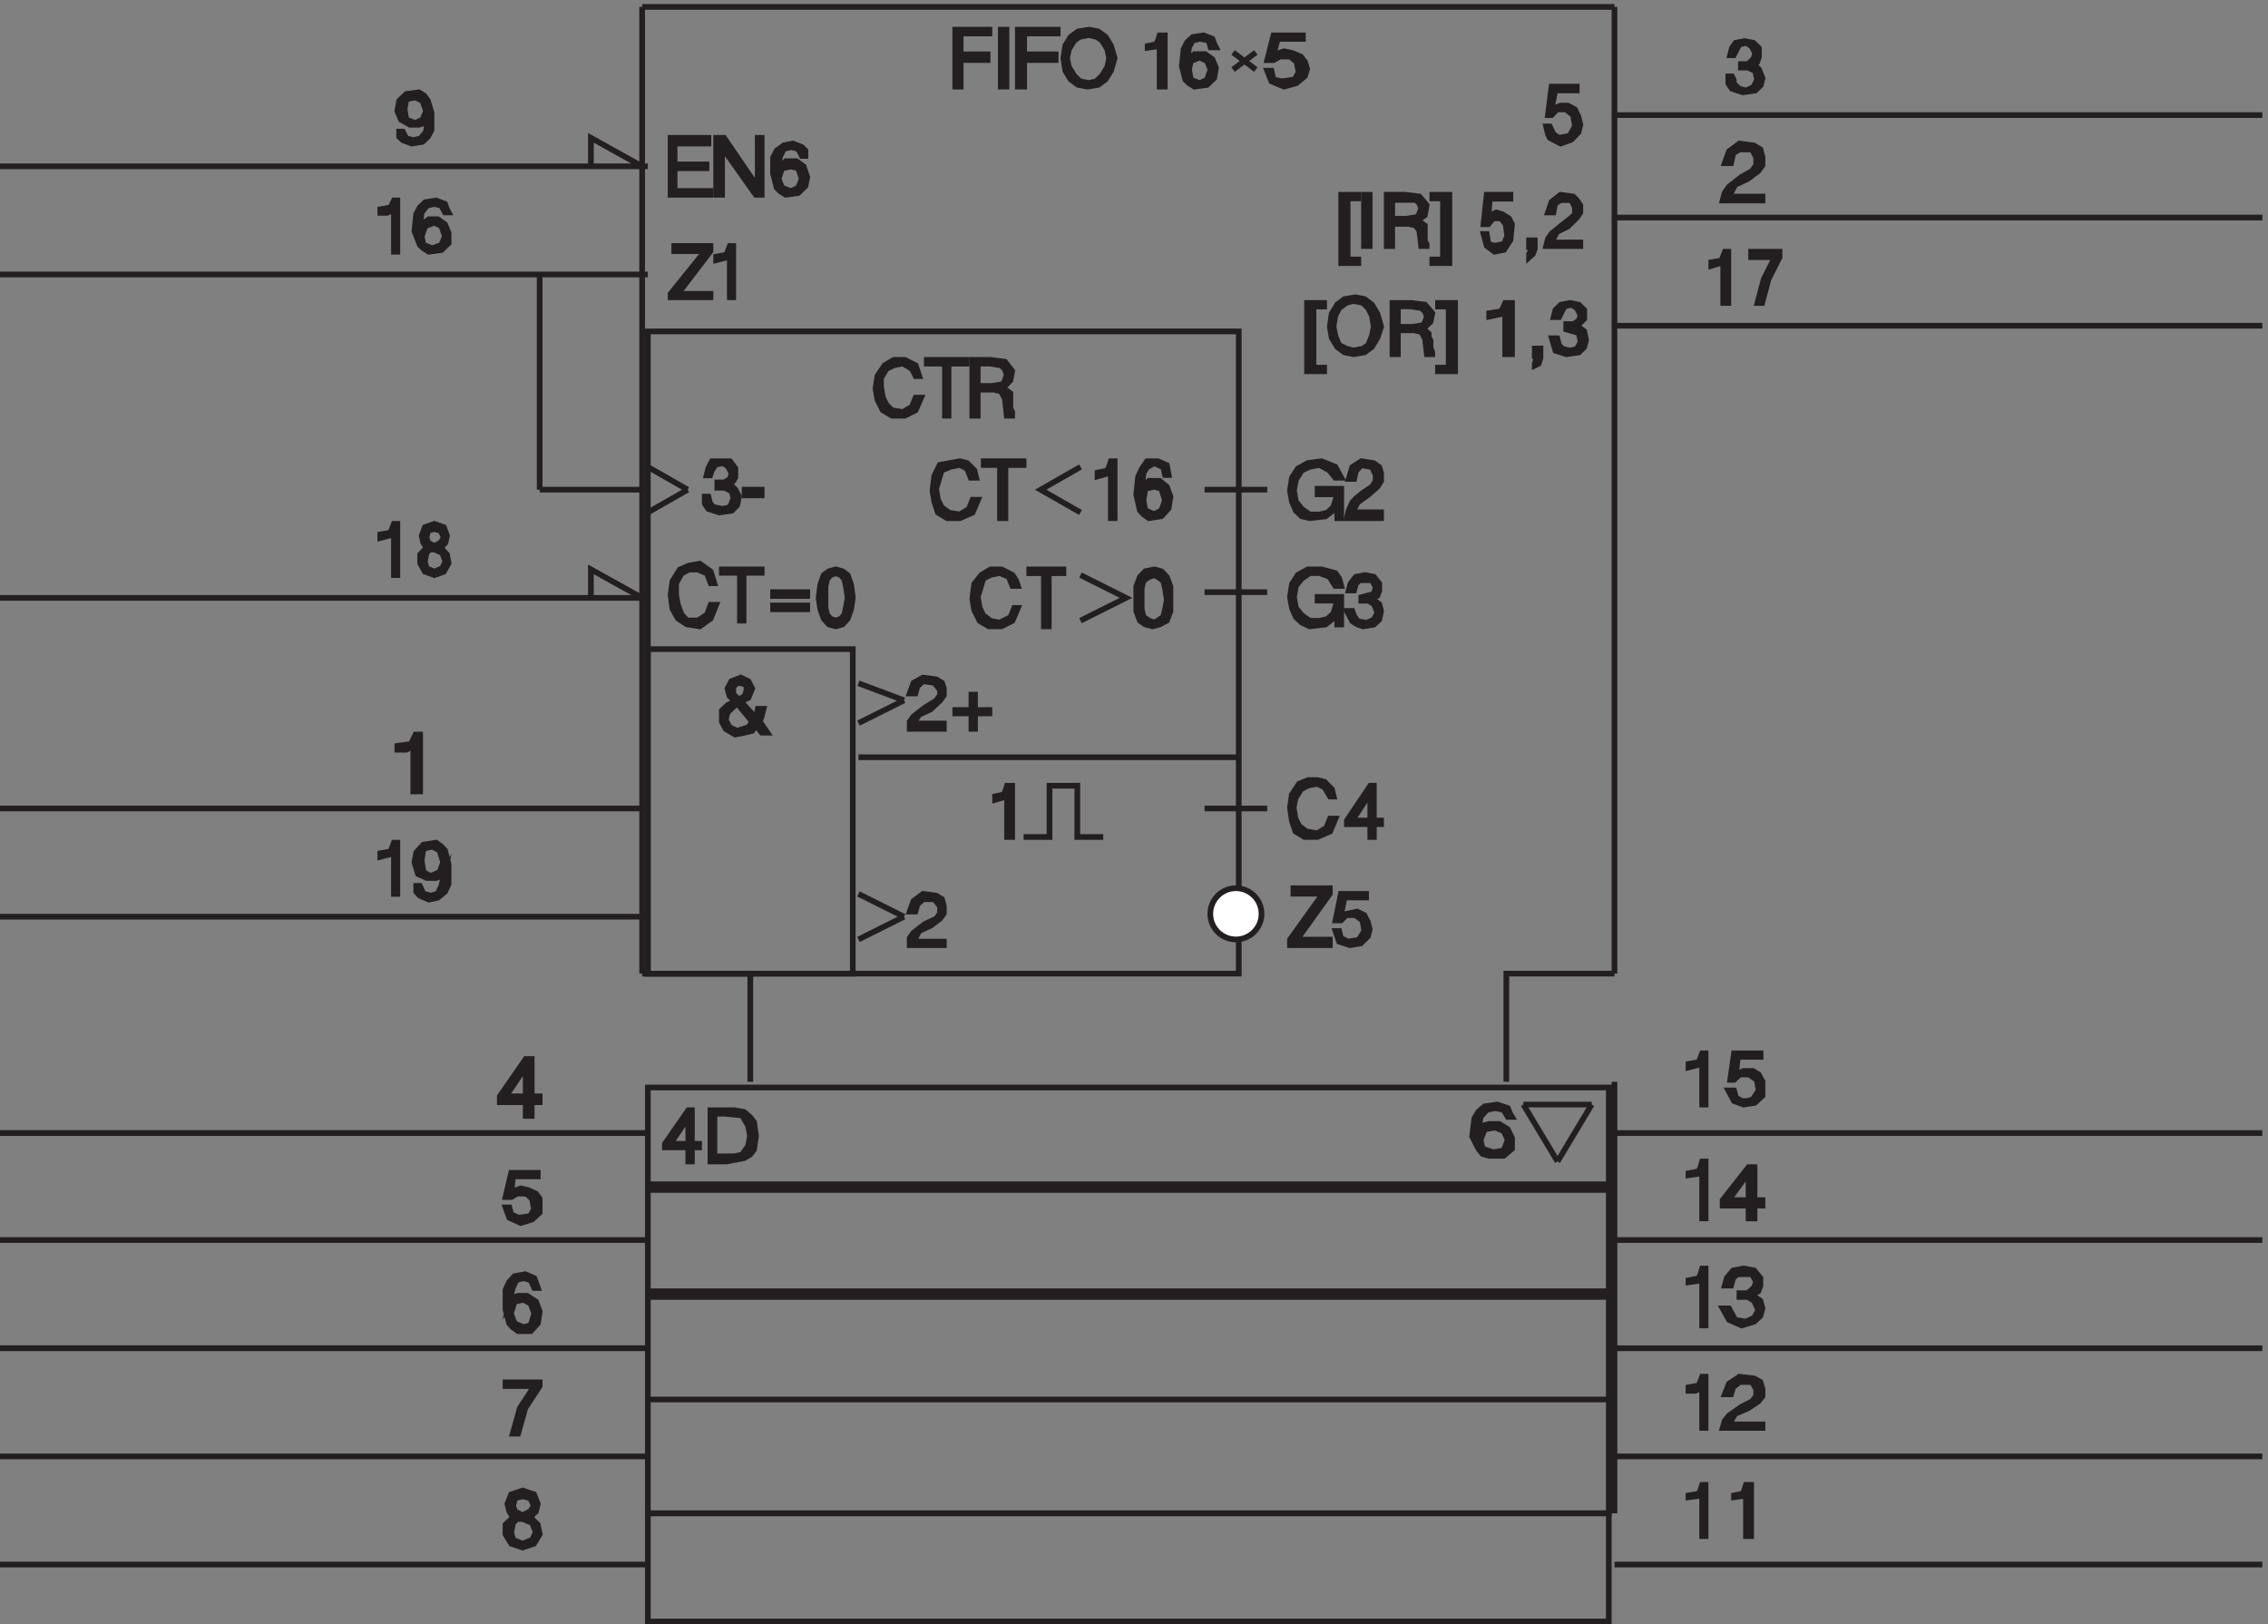 <svg xmlns="http://www.w3.org/2000/svg" xml:space="preserve" width="397.4" height="284.599"><rect width="100%" height="100%" fill="#808080" stroke="none"/><path d="M1351.83 1037.16h34.19v67.5h36.62v-67.5h34.19" style="fill:none;stroke:#231f20;stroke-width:7.5;stroke-linecap:butt;stroke-linejoin:miter;stroke-miterlimit:10;stroke-dasharray:none;stroke-opacity:1" transform="matrix(.133 0 0 -.133 -.444 284.588)"/><path d="M1314.33 1086.04v4.66l11.25 2.32 2.25 4.66 2.25 6.98h6.75v-67.5h-6.75v53.54l-15.75-4.66" style="fill:#231f20;fill-opacity:1;fill-rule:evenodd;stroke:none" transform="matrix(.133 0 0 -.133 -.444 284.588)"/><path d="M1314.33 1086.04v4.66l11.25 2.32 2.25 4.66 2.25 6.98h6.75v-67.5h-6.75v53.54zM856.832 296.164H2122.83v-150H856.832Zm0 135H2122.83v-135H856.832Zm0 141H2122.83v-133.5H856.832Zm0 135H2122.83v-127.5H856.832Zm1273.498 7.5v-568.5m0 501h853.5m-853.5-141h853.5m-853.5-142.5h853.5m-853.5-142.5h853.5m-973.5 463.5 45-75m0 0 45 75m0 0h-90m-1153.498-37.5H3.332m853.5-141H3.332m853.5-142.5H3.332m853.5-142.5H3.332m988.5 493.5v142.5h-142.5m1280.998 0h-142.5v-142.5M849.332 857.16v1273.5m7.5-1056H3.332m853.5 277.5H3.332m853.5 142.5h-142.5" style="fill:none;stroke:#231f20;stroke-width:7.5;stroke-linecap:butt;stroke-linejoin:miter;stroke-miterlimit:10;stroke-dasharray:none;stroke-opacity:1" transform="matrix(.133 0 0 -.133 -.444 284.588)"/><path d="M856.832 1703.16h778.498v-846H856.832Zm1273.498 427.5H849.332m7.5-210H3.332m2126.998-210h853.5m-853.5 142.5h853.5m-1311-493.5h-82.5" style="fill:none;stroke:#231f20;stroke-width:7.5;stroke-linecap:butt;stroke-linejoin:miter;stroke-miterlimit:10;stroke-dasharray:none;stroke-opacity:1" transform="matrix(.133 0 0 -.133 -.444 284.588)"/><path d="m1426.83 1382.16 60-30-60-30m246 172.5h-82.5m-163.5 30-52.5-30 52.5-30m-292.5-502.496 60-30m0 0-60-30M856.832 1524.66l52.5-30m0 0-52.5-30" style="fill:none;stroke:#231f20;stroke-width:7.5;stroke-linecap:butt;stroke-linejoin:miter;stroke-miterlimit:10;stroke-dasharray:none;stroke-opacity:1" transform="matrix(.133 0 0 -.133 -.444 284.588)"/><path d="M526.832 1152.16v5l18 2.5 6 12.5h6v-75h-9v60l-9-5h-12" style="fill:#231f20;fill-opacity:1;fill-rule:evenodd;stroke:none" transform="matrix(.133 0 0 -.133 -.444 284.588)"/><path d="M526.832 1152.16v5l18 2.5 6 12.5h6v-75h-9v60l-9-5z" style="fill:none;stroke:#231f20;stroke-width:7.5;stroke-linecap:butt;stroke-linejoin:miter;stroke-miterlimit:10;stroke-dasharray:none;stroke-opacity:1" transform="matrix(.133 0 0 -.133 -.444 284.588)"/><path d="M661.832 687.766v7.757l34.125 49.141h7.875v-49.141h10.5v-7.757h-10.5v-18.102h-7.875v18.102zm34.125 46.55-26.25-38.793h26.25z" style="fill:#231f20;fill-opacity:1;fill-rule:evenodd;stroke:none" transform="matrix(.133 0 0 -.133 -.444 284.588)"/><path d="M661.832 687.766v7.757l34.125 49.141h7.875v-49.141h10.5v-7.757h-10.5v-18.102h-7.875v18.102zm34.125 46.55-26.25-38.793h26.25z" style="fill:none;stroke:#231f20;stroke-width:7.5;stroke-linecap:butt;stroke-linejoin:miter;stroke-miterlimit:10;stroke-dasharray:none;stroke-opacity:1" transform="matrix(.133 0 0 -.133 -.444 284.588)"/><path d="M676.832 562.801h-7.5l7.5 31.863h35v-4.551h-32.5l-2.5-20.484 12.5 4.551 10-2.274 10-4.554 5-6.829v-18.207l-10-9.101-15-4.551-15 6.828-5 13.653h5l2.5-9.102 10-4.551 15 2.274 5 9.105-2.5 13.652-7.5 6.829h-12.5l-7.5-4.551" style="fill:#231f20;fill-opacity:1;fill-rule:evenodd;stroke:none" transform="matrix(.133 0 0 -.133 -.444 284.588)"/><path d="M676.832 562.801h-7.5l7.5 31.863h35v-4.551h-32.5l-2.5-20.484 12.5 4.551 10-2.274 10-4.554 5-6.829v-18.207l-10-9.101-15-4.551-15 6.828-5 13.653h5l2.5-9.102 10-4.551 15 2.274 5 9.105-2.5 13.652-7.5 6.829h-12.5z" style="fill:none;stroke:#231f20;stroke-width:7.5;stroke-linecap:butt;stroke-linejoin:miter;stroke-miterlimit:10;stroke-dasharray:none;stroke-opacity:1" transform="matrix(.133 0 0 -.133 -.444 284.588)"/><path d="m707.227 443.059-4.735 10.347-9.476 2.586-9.473-2.586-4.734-10.347-4.739-20.688 4.739 7.758 7.101 2.586h11.844l11.844-7.758 4.734-12.934-2.367-15.515-9.473-10.344H685.91l-7.101 5.172-4.739 5.172-4.738 18.105v25.86l4.738 10.343 7.106 7.762 14.211 2.586 11.84-5.172 4.738-12.933zm-26.051-18.102-4.738-15.519 4.738-12.93 11.84-5.172 9.476 2.586 4.735 15.516-4.735 12.933-9.476 5.172-11.84-2.586" style="fill:#231f20;fill-opacity:1;fill-rule:evenodd;stroke:none" transform="matrix(.133 0 0 -.133 -.444 284.588)"/><path d="m707.227 443.059-4.735 10.347-9.476 2.586-9.473-2.586-4.734-10.347-4.739-20.688 4.739 7.758 7.101 2.586h11.844l11.844-7.758 4.734-12.934-2.367-15.515-9.473-10.344H685.91l-7.101 5.172-4.739 5.172-4.738 18.105v25.86l4.738 10.343 7.106 7.762 14.211 2.586 11.84-5.172 4.738-12.933zm-26.051-18.102-4.738-15.519 4.738-12.93 11.84-5.172 9.476 2.586 4.735 15.516-4.735 12.933-9.476 5.172z" style="fill:none;stroke:#231f20;stroke-width:7.5;stroke-linecap:butt;stroke-linejoin:miter;stroke-miterlimit:10;stroke-dasharray:none;stroke-opacity:1" transform="matrix(.133 0 0 -.133 -.444 284.588)"/><path d="M669.332 313.84v4.824h45v-4.824l-18.945-28.926-9.477-33.75h-7.101l9.472 33.75 18.946 28.926h-37.895" style="fill:#231f20;fill-opacity:1;fill-rule:evenodd;stroke:none" transform="matrix(.133 0 0 -.133 -.444 284.588)"/><path d="M669.332 313.84v4.824h45v-4.824l-18.945-28.926-9.477-33.75h-7.101l9.472 33.75 18.946 28.926z" style="fill:none;stroke:#231f20;stroke-width:7.5;stroke-linecap:butt;stroke-linejoin:miter;stroke-miterlimit:10;stroke-dasharray:none;stroke-opacity:1" transform="matrix(.133 0 0 -.133 -.444 284.588)"/><path d="M944.434 1371.38h-4.801l-4.801 12.89-12 5.16h-12l-9.598-5.16-7.203-12.89v-15.47l2.403-12.89 4.8-12.89 7.2-7.74h14.398l12 7.74 4.801 12.89h7.199l-7.199-18.05-14.399-10.31-16.8 2.58-12 7.73-7.2 12.89-2.402 18.05 2.402 18.05 9.598 15.47 12 5.15 14.402 2.58 14.399-10.31 4.801-15.47" style="fill:#231f20;fill-opacity:1;fill-rule:evenodd;stroke:none" transform="matrix(.133 0 0 -.133 -.444 284.588)"/><path d="M944.434 1371.38h-4.801l-4.801 12.89-12 5.16h-12l-9.598-5.16-7.203-12.89v-15.47l2.403-12.89 4.8-12.89 7.2-7.74h14.398l12 7.74 4.801 12.89h7.199l-7.199-18.05-14.399-10.31-16.8 2.58-12 7.73-7.2 12.89-2.402 18.05 2.402 18.05 9.598 15.47 12 5.15 14.402 2.58 14.399-10.31z" style="fill:none;stroke:#231f20;stroke-width:7.5;stroke-linecap:butt;stroke-linejoin:miter;stroke-miterlimit:10;stroke-dasharray:none;stroke-opacity:1" transform="matrix(.133 0 0 -.133 -.444 284.588)"/><path d="M954.332 1385.16v4.5h52.498v-4.5h-23.861v-63h-4.774v63h-23.863" style="fill:#231f20;fill-opacity:1;fill-rule:evenodd;stroke:none" transform="matrix(.133 0 0 -.133 -.444 284.588)"/><path d="M954.332 1385.16v4.5h52.498v-4.5h-23.861v-63h-4.774v63z" style="fill:none;stroke:#231f20;stroke-width:7.5;stroke-linecap:butt;stroke-linejoin:miter;stroke-miterlimit:10;stroke-dasharray:none;stroke-opacity:1" transform="matrix(.133 0 0 -.133 -.444 284.588)"/><path d="M1066.83 1359.66v-5h-45v5zm0-17.5v-5h-45v5h45" style="fill:#231f20;fill-opacity:1;fill-rule:evenodd;stroke:none" transform="matrix(.133 0 0 -.133 -.444 284.588)"/><path d="M1066.83 1359.66v-5h-45v5zm0-17.5v-5h-45v5z" style="fill:none;stroke:#231f20;stroke-width:7.5;stroke-linecap:butt;stroke-linejoin:miter;stroke-miterlimit:10;stroke-dasharray:none;stroke-opacity:1" transform="matrix(.133 0 0 -.133 -.444 284.588)"/><path d="m1088.58 1382.16 6.75 5 9 2.5 9-2.5 6.75-5 4.5-12.5 2.25-17.5-2.25-15-4.5-12.5-6.75-7.5-9-2.5-9 2.5-6.75 7.5-4.5 12.5-2.25 15 2.25 17.5zm4.5-5-2.25-10v-27.5l2.25-10 4.5-5 6.75-2.5 6.75 2.5 4.5 5 2.25 10 2.25 12.5-2.25 15-2.25 10-4.5 5-6.75 2.5-6.75-2.5-4.5-5" style="fill:#231f20;fill-opacity:1;fill-rule:evenodd;stroke:none" transform="matrix(.133 0 0 -.133 -.444 284.588)"/><path d="m1088.58 1382.16 6.75 5 9 2.5 9-2.5 6.75-5 4.5-12.5 2.25-17.5-2.25-15-4.5-12.5-6.75-7.5-9-2.5-9 2.5-6.75 7.5-4.5 12.5-2.25 15 2.25 17.5zm4.5-5-2.25-10v-27.5l2.25-10 4.5-5 6.75-2.5 6.75 2.5 4.5 5 2.25 10 2.25 12.5-2.25 15-2.25 10-4.5 5-6.75 2.5-6.75-2.5z" style="fill:none;stroke:#231f20;stroke-width:7.5;stroke-linecap:butt;stroke-linejoin:miter;stroke-miterlimit:10;stroke-dasharray:none;stroke-opacity:1" transform="matrix(.133 0 0 -.133 -.444 284.588)"/><path d="M1289.43 1510.39h-7.2l-4.8 12.09-9.6 4.84-12-2.42-12-4.84-7.2-24.19 2.4-14.51 4.8-9.68 9.6-7.26 14.4-2.42 12 7.26 4.8 12.1h7.2l-7.2-16.94-16.8-7.26h-16.8l-12 7.26-4.8 14.51-2.4 14.52 2.4 19.35 7.2 14.52 26.4 4.84 9.6-2.42 9.6-9.68 2.4-9.67" style="fill:#231f20;fill-opacity:1;fill-rule:evenodd;stroke:none" transform="matrix(.133 0 0 -.133 -.444 284.588)"/><path d="M1289.43 1510.39h-7.2l-4.8 12.09-9.6 4.84-12-2.42-12-4.84-7.2-24.19 2.4-14.51 4.8-9.68 9.6-7.26 14.4-2.42 12 7.26 4.8 12.1h7.2l-7.2-16.94-16.8-7.26h-16.8l-12 7.26-4.8 14.51-2.4 14.52 2.4 19.35 7.2 14.52 26.4 4.84 9.6-2.42 9.6-9.68z" style="fill:none;stroke:#231f20;stroke-width:7.5;stroke-linecap:butt;stroke-linejoin:miter;stroke-miterlimit:10;stroke-dasharray:none;stroke-opacity:1" transform="matrix(.133 0 0 -.133 -.444 284.588)"/><path d="M1299.33 1527.16v5h52.5v-5h-23.87v-70h-7.15v70h-21.48" style="fill:#231f20;fill-opacity:1;fill-rule:evenodd;stroke:none" transform="matrix(.133 0 0 -.133 -.444 284.588)"/><path d="M1299.33 1527.16v5h52.5v-5h-23.87v-70h-7.15v70z" style="fill:none;stroke:#231f20;stroke-width:7.5;stroke-linecap:butt;stroke-linejoin:miter;stroke-miterlimit:10;stroke-dasharray:none;stroke-opacity:1" transform="matrix(.133 0 0 -.133 -.444 284.588)"/><path d="M1449.33 1512.16v5l12.5 2.5 2.5 5 2.5 7.5h5v-75h-5v60l-17.5-5" style="fill:#231f20;fill-opacity:1;fill-rule:evenodd;stroke:none" transform="matrix(.133 0 0 -.133 -.444 284.588)"/><path d="M1449.33 1512.16v5l12.5 2.5 2.5 5 2.5 7.5h5v-75h-5v60z" style="fill:none;stroke:#231f20;stroke-width:7.5;stroke-linecap:butt;stroke-linejoin:miter;stroke-miterlimit:10;stroke-dasharray:none;stroke-opacity:1" transform="matrix(.133 0 0 -.133 -.444 284.588)"/><path d="m1538.23 1514.06-2.37 10.34-11.84 5.17-9.48-5.17-4.74-7.76-2.37-20.69 9.48 10.35h14.21l9.47-7.76 4.74-12.93-2.37-15.52-9.47-10.34-16.58-2.59-7.11 5.17-4.73 5.17-4.74 20.7 2.37 23.27 4.73 10.35 7.11 10.34h14.21l11.84-5.17 2.37-12.93zm-26.06-18.11-2.37-15.51 2.37-12.94 11.85-5.17 9.47 5.17 4.74 12.94-4.74 15.51-9.47 2.59-11.85-2.59" style="fill:#231f20;fill-opacity:1;fill-rule:evenodd;stroke:none" transform="matrix(.133 0 0 -.133 -.444 284.588)"/><path d="m1538.23 1514.06-2.37 10.34-11.84 5.17-9.48-5.17-4.74-7.76-2.37-20.69 9.48 10.35h14.21l9.47-7.76 4.74-12.93-2.37-15.52-9.47-10.34-16.58-2.59-7.11 5.17-4.73 5.17-4.74 20.7 2.37 23.27 4.73 10.35 7.11 10.34h14.21l11.84-5.17 2.37-12.93zm-26.06-18.11-2.37-15.51 2.37-12.94 11.85-5.17 9.47 5.17 4.74 12.94-4.74 15.51-9.47 2.59z" style="fill:none;stroke:#231f20;stroke-width:7.5;stroke-linecap:butt;stroke-linejoin:miter;stroke-miterlimit:10;stroke-dasharray:none;stroke-opacity:1" transform="matrix(.133 0 0 -.133 -.444 284.588)"/><path d="M1344.33 1367.89h-7.2l-4.8 12.09-12 4.84-12-2.42-9.6-4.84-7.2-24.19 2.4-14.51 4.8-9.68 9.6-7.26 12-2.42 14.4 7.26 4.8 12.1h4.8l-7.2-16.94-14.4-7.26h-16.8l-12 7.26-7.2 14.51-2.4 14.52 2.4 19.35 9.6 12.1 12 7.26h14.4l14.4-7.26 4.8-7.26 2.4-7.25" style="fill:#231f20;fill-opacity:1;fill-rule:evenodd;stroke:none" transform="matrix(.133 0 0 -.133 -.444 284.588)"/><path d="M1344.33 1367.89h-7.2l-4.8 12.09-12 4.84-12-2.42-9.6-4.84-7.2-24.19 2.4-14.51 4.8-9.68 9.6-7.26 12-2.42 14.4 7.26 4.8 12.1h4.8l-7.2-16.94-14.4-7.26h-16.8l-12 7.26-7.2 14.51-2.4 14.52 2.4 19.35 9.6 12.1 12 7.26h14.4l14.4-7.26 4.8-7.26z" style="fill:none;stroke:#231f20;stroke-width:7.5;stroke-linecap:butt;stroke-linejoin:miter;stroke-miterlimit:10;stroke-dasharray:none;stroke-opacity:1" transform="matrix(.133 0 0 -.133 -.444 284.588)"/><path d="M1359.33 1384.66v5h45v-5h-19.29v-70h-6.42v70h-19.29" style="fill:#231f20;fill-opacity:1;fill-rule:evenodd;stroke:none" transform="matrix(.133 0 0 -.133 -.444 284.588)"/><path d="M1359.33 1384.66v5h45v-5h-19.29v-70h-6.42v70z" style="fill:none;stroke:#231f20;stroke-width:7.5;stroke-linecap:butt;stroke-linejoin:miter;stroke-miterlimit:10;stroke-dasharray:none;stroke-opacity:1" transform="matrix(.133 0 0 -.133 -.444 284.588)"/><path d="m1505.07 1379.66 7.1 7.5 11.85 2.5 9.47-2.5 7.1-7.5 4.74-12.5v-32.5l-4.74-12.5-9.47-5-9.48-2.5-9.47 2.5-7.1 5-4.74 12.5v32.5zm4.73-5-2.37-10v-27.5l2.37-10 7.11-5 7.11-2.5 4.73 2.5 7.11 5 2.37 10 2.36 12.5-2.36 15-2.37 10-7.11 5-4.73 2.5-7.11-2.5-7.11-5" style="fill:#231f20;fill-opacity:1;fill-rule:evenodd;stroke:none" transform="matrix(.133 0 0 -.133 -.444 284.588)"/><path d="m1505.07 1379.66 7.1 7.5 11.85 2.5 9.47-2.5 7.1-7.5 4.74-12.5v-32.5l-4.74-12.5-9.47-5-9.48-2.5-9.47 2.5-7.1 5-4.74 12.5v32.5zm4.73-5-2.37-10v-27.5l2.37-10 7.11-5 7.11-2.5 4.73 2.5 7.11 5 2.37 10 2.36 12.5-2.36 15-2.37 10-7.11 5-4.73 2.5-7.11-2.5z" style="fill:none;stroke:#231f20;stroke-width:7.5;stroke-linecap:butt;stroke-linejoin:miter;stroke-miterlimit:10;stroke-dasharray:none;stroke-opacity:1" transform="matrix(.133 0 0 -.133 -.444 284.588)"/><path d="M1214.43 1644.32h-4.8l-4.8 9.48-12 7.12-12-2.37-9.6-4.75-7.2-11.85v-11.85l2.4-14.23 4.8-9.48 7.2-7.12 14.4-2.37 12 7.12 4.8 11.85h7.2l-7.2-16.6-14.4-7.11h-16.8l-12 7.11-7.2 14.23-2.4 14.23 2.4 16.59 9.6 14.23 12 7.11h14.4l14.4-7.11 4.8-14.23" style="fill:#231f20;fill-opacity:1;fill-rule:evenodd;stroke:none" transform="matrix(.133 0 0 -.133 -.444 284.588)"/><path d="M1214.43 1644.32h-4.8l-4.8 9.48-12 7.12-12-2.37-9.6-4.75-7.2-11.85v-11.85l2.4-14.23 4.8-9.48 7.2-7.12 14.4-2.37 12 7.12 4.8 11.85h7.2l-7.2-16.6-14.4-7.11h-16.8l-12 7.11-7.2 14.23-2.4 14.23 2.4 16.59 9.6 14.23 12 7.11h14.4l14.4-7.11z" style="fill:none;stroke:#231f20;stroke-width:7.5;stroke-linecap:butt;stroke-linejoin:miter;stroke-miterlimit:10;stroke-dasharray:none;stroke-opacity:1" transform="matrix(.133 0 0 -.133 -.444 284.588)"/><path d="M1224.33 1660.76v4.9h52.5v-4.9h-23.87v-68.6h-4.76v68.6h-23.87" style="fill:#231f20;fill-opacity:1;fill-rule:evenodd;stroke:none" transform="matrix(.133 0 0 -.133 -.444 284.588)"/><path d="M1224.33 1660.76v4.9h52.5v-4.9h-23.87v-68.6h-4.76v68.6z" style="fill:none;stroke:#231f20;stroke-width:7.5;stroke-linecap:butt;stroke-linejoin:miter;stroke-miterlimit:10;stroke-dasharray:none;stroke-opacity:1" transform="matrix(.133 0 0 -.133 -.444 284.588)"/><path d="m1308.2 1665.66 19.09-2.45 9.54-12.25-2.38-12.25-9.55-9.8 9.55-7.35v-19.6l2.38-4.9v-4.9h-7.16l-2.38 22.05-4.78 9.8-9.55 2.45h-21.47v-34.3h-7.16v73.5zm0-4.9h-16.71v-29.4h19.09l14.32 2.45 2.39 4.9 2.38 7.35-2.38 7.35-4.78 4.9-14.31 2.45" style="fill:#231f20;fill-opacity:1;fill-rule:evenodd;stroke:none" transform="matrix(.133 0 0 -.133 -.444 284.588)"/><path d="m1308.2 1665.66 19.09-2.45 9.54-12.25-2.38-12.25-9.55-9.8 9.55-7.35v-19.6l2.38-4.9v-4.9h-7.16l-2.38 22.05-4.78 9.8-9.55 2.45h-21.47v-34.3h-7.16v73.5zm0-4.9h-16.71v-29.4h19.09l14.32 2.45 2.39 4.9 2.38 7.35-2.38 7.35-4.78 4.9z" style="fill:none;stroke:#231f20;stroke-width:7.5;stroke-linecap:butt;stroke-linejoin:miter;stroke-miterlimit:10;stroke-dasharray:none;stroke-opacity:1" transform="matrix(.133 0 0 -.133 -.444 284.588)"/><path d="M946.832 1797.04v4.66l13.5 2.32 4.5 11.64h4.5v-67.5h-4.5v53.54l-18-4.66" style="fill:#231f20;fill-opacity:1;fill-rule:evenodd;stroke:none" transform="matrix(.133 0 0 -.133 -.444 284.588)"/><path d="M946.832 1797.04v4.66l13.5 2.32 4.5 11.64h4.5v-67.5h-4.5v53.54z" style="fill:none;stroke:#231f20;stroke-width:7.5;stroke-linecap:butt;stroke-linejoin:miter;stroke-miterlimit:10;stroke-dasharray:none;stroke-opacity:1" transform="matrix(.133 0 0 -.133 -.444 284.588)"/><path d="M932.176 1808.91h-40.571v6.75h47.727v-6.75l-42.953-56.25h42.953v-4.5h-52.5v4.5l45.344 56.25" style="fill:#231f20;fill-opacity:1;fill-rule:evenodd;stroke:none" transform="matrix(.133 0 0 -.133 -.444 284.588)"/><path d="M932.176 1808.91h-40.571v6.75h47.727v-6.75l-42.953-56.25h42.953v-4.5h-52.5v4.5z" style="fill:none;stroke:#231f20;stroke-width:7.5;stroke-linecap:butt;stroke-linejoin:miter;stroke-miterlimit:10;stroke-dasharray:none;stroke-opacity:1" transform="matrix(.133 0 0 -.133 -.444 284.588)"/><path d="M936.707 1958.16v-7.5h-44.625v-27.5h42v-5h-42v-30h47.25v-5h-52.5v75h49.875" style="fill:#231f20;fill-opacity:1;fill-rule:evenodd;stroke:none" transform="matrix(.133 0 0 -.133 -.444 284.588)"/><path d="M936.707 1958.16v-7.5h-44.625v-27.5h42v-5h-42v-30h47.25v-5h-52.5v75z" style="fill:none;stroke:#231f20;stroke-width:7.5;stroke-linecap:butt;stroke-linejoin:miter;stroke-miterlimit:10;stroke-dasharray:none;stroke-opacity:1" transform="matrix(.133 0 0 -.133 -.444 284.588)"/><path d="m957.27 1958.16 44.35-65v65h5.21v-75h-7.822l-44.348 62.5v-62.5h-7.828v75h10.438" style="fill:#231f20;fill-opacity:1;fill-rule:evenodd;stroke:none" transform="matrix(.133 0 0 -.133 -.444 284.588)"/><path d="m957.27 1958.16 44.35-65v65h5.21v-75h-7.822l-44.348 62.5v-62.5h-7.828v75zm670.56 112.5 30-22.5m0 22.5-30-22.5" style="fill:none;stroke:#231f20;stroke-width:7.5;stroke-linecap:butt;stroke-linejoin:miter;stroke-miterlimit:10;stroke-dasharray:none;stroke-opacity:1" transform="matrix(.133 0 0 -.133 -.444 284.588)"/><path d="M1306.83 2100.66v-5h-37.9v-27.5h35.53v-7.5h-35.53v-35h-7.1v75h45" style="fill:#231f20;fill-opacity:1;fill-rule:evenodd;stroke:none" transform="matrix(.133 0 0 -.133 -.444 284.588)"/><path d="M1306.83 2100.66v-5h-37.9v-27.5h35.53v-7.5h-35.53v-35h-7.1v75z" style="fill:none;stroke:#231f20;stroke-width:7.5;stroke-linecap:butt;stroke-linejoin:miter;stroke-miterlimit:10;stroke-dasharray:none;stroke-opacity:1" transform="matrix(.133 0 0 -.133 -.444 284.588)"/><path d="M1329.33 2100.66v-75h-7.5v75h7.5" style="fill:#231f20;fill-opacity:1;fill-rule:evenodd;stroke:none" transform="matrix(.133 0 0 -.133 -.444 284.588)"/><path d="M1329.33 2100.66v-75h-7.5v75z" style="fill:none;stroke:#231f20;stroke-width:7.5;stroke-linecap:butt;stroke-linejoin:miter;stroke-miterlimit:10;stroke-dasharray:none;stroke-opacity:1" transform="matrix(.133 0 0 -.133 -.444 284.588)"/><path d="M1396.83 2100.66v-5h-44.21v-27.5h41.45v-7.5h-41.45v-35h-8.29v75h52.5" style="fill:#231f20;fill-opacity:1;fill-rule:evenodd;stroke:none" transform="matrix(.133 0 0 -.133 -.444 284.588)"/><path d="M1396.83 2100.66v-5h-44.21v-27.5h41.45v-7.5h-41.45v-35h-8.29v75z" style="fill:none;stroke:#231f20;stroke-width:7.5;stroke-linecap:butt;stroke-linejoin:miter;stroke-miterlimit:10;stroke-dasharray:none;stroke-opacity:1" transform="matrix(.133 0 0 -.133 -.444 284.588)"/><path d="m1413.97 2091.29 9.65 7.03 14.46 2.34 12.05-2.34 9.65-7.03 7.23-11.72 4.82-16.41-4.82-16.41-7.23-11.71-9.65-7.04-14.46-2.34-12.05 2.34-9.65 7.04-7.23 11.71-2.41 16.41 2.41 16.41zm4.82-4.69-7.23-11.72-2.41-11.72 2.41-11.72 7.23-11.72 7.24-7.03 12.05-2.34 9.64 2.34 7.23 7.03 7.24 11.72 2.41 11.72-2.41 11.72-7.24 11.72-7.23 4.69-9.64 2.34-12.05-2.34-7.24-4.69" style="fill:#231f20;fill-opacity:1;fill-rule:evenodd;stroke:none" transform="matrix(.133 0 0 -.133 -.444 284.588)"/><path d="m1413.97 2091.29 9.65 7.03 14.46 2.34 12.05-2.34 9.65-7.03 7.23-11.72 4.82-16.41-4.82-16.41-7.23-11.71-9.65-7.04-14.46-2.34-12.05 2.34-9.65 7.04-7.23 11.71-2.41 16.41 2.41 16.41zm4.82-4.69-7.23-11.72-2.41-11.72 2.41-11.72 7.23-11.72 7.24-7.03 12.05-2.34 9.64 2.34 7.23 7.03 7.24 11.72 2.41 11.72-2.41 11.72-7.24 11.72-7.23 4.69-9.64 2.34-12.05-2.34z" style="fill:none;stroke:#231f20;stroke-width:7.5;stroke-linecap:butt;stroke-linejoin:miter;stroke-miterlimit:10;stroke-dasharray:none;stroke-opacity:1" transform="matrix(.133 0 0 -.133 -.444 284.588)"/><path d="M1515.33 2076.87v2.33l11.25 2.32 2.25 4.66 2.25 6.98h6.75v-67.5h-6.75v53.54l-15.75-2.33" style="fill:#231f20;fill-opacity:1;fill-rule:evenodd;stroke:none" transform="matrix(.133 0 0 -.133 -.444 284.588)"/><path d="M1515.33 2076.87v2.33l11.25 2.32 2.25 4.66 2.25 6.98h6.75v-67.5h-6.75v53.54z" style="fill:none;stroke:#231f20;stroke-width:7.5;stroke-linecap:butt;stroke-linejoin:miter;stroke-miterlimit:10;stroke-dasharray:none;stroke-opacity:1" transform="matrix(.133 0 0 -.133 -.444 284.588)"/><path d="m1598.23 2077.41-2.37 9-11.84 2.25-9.48-2.25-4.74-9-2.37-18 9.48 9h14.21l9.47-6.75 4.74-11.25-2.37-13.5-9.47-9-16.58-2.25-7.11 4.5-4.73 4.5-4.74 18 2.37 22.5 4.73 9 7.11 6.75 14.21 2.25 11.84-4.5 2.37-6.75 2.37-4.5zm-26.06-18-2.37-11.25 2.37-13.5 11.85-4.5 9.47 4.5 4.74 13.5-4.74 11.25-9.47 4.5-11.85-4.5" style="fill:#231f20;fill-opacity:1;fill-rule:evenodd;stroke:none" transform="matrix(.133 0 0 -.133 -.444 284.588)"/><path d="m1598.23 2077.41-2.37 9-11.84 2.25-9.48-2.25-4.74-9-2.37-18 9.48 9h14.21l9.47-6.75 4.74-11.25-2.37-13.5-9.47-9-16.58-2.25-7.11 4.5-4.73 4.5-4.74 18 2.37 22.5 4.73 9 7.11 6.75 14.21 2.25 11.84-4.5 2.37-6.75 2.37-4.5zm-26.06-18-2.37-11.25 2.37-13.5 11.85-4.5 9.47 4.5 4.74 13.5-4.74 11.25-9.47 4.5z" style="fill:none;stroke:#231f20;stroke-width:7.5;stroke-linecap:butt;stroke-linejoin:miter;stroke-miterlimit:10;stroke-dasharray:none;stroke-opacity:1" transform="matrix(.133 0 0 -.133 -.444 284.588)"/><path d="M2257.83 1789.54v4.66l13.5 2.32 4.5 11.64h4.5v-67.5h-6.75v53.54l-15.75-4.66" style="fill:#231f20;fill-opacity:1;fill-rule:evenodd;stroke:none" transform="matrix(.133 0 0 -.133 -.444 284.588)"/><path d="M2257.83 1789.54v4.66l13.5 2.32 4.5 11.64h4.5v-67.5h-6.75v53.54z" style="fill:none;stroke:#231f20;stroke-width:7.5;stroke-linecap:butt;stroke-linejoin:miter;stroke-miterlimit:10;stroke-dasharray:none;stroke-opacity:1" transform="matrix(.133 0 0 -.133 -.444 284.588)"/><path d="m2275.59 1924.8 5.53 15.52 13.81 10.34 19.35-2.59 8.29-5.17 2.76-10.34v-10.35l-5.53-7.76-13.81-10.34-16.58-7.76-8.29-15.52h44.21v-5.17h-52.5l2.76 10.34 5.53 7.76 16.58 12.94 13.82 7.75 5.52 7.76v10.35l-5.52 10.34h-16.59l-8.29-5.17-2.76-12.93h-8.29" style="fill:#231f20;fill-opacity:1;fill-rule:evenodd;stroke:none" transform="matrix(.133 0 0 -.133 -.444 284.588)"/><path d="m2275.59 1924.8 5.53 15.52 13.81 10.34 19.35-2.59 8.29-5.17 2.76-10.34v-10.35l-5.53-7.76-13.81-10.34-16.58-7.76-8.29-15.52h44.21v-5.17h-52.5l2.76 10.34 5.53 7.76 16.58 12.94 13.82 7.75 5.52 7.76v10.35l-5.52 10.34h-16.59l-8.29-5.17-2.76-12.93z" style="fill:none;stroke:#231f20;stroke-width:7.5;stroke-linecap:butt;stroke-linejoin:miter;stroke-miterlimit:10;stroke-dasharray:none;stroke-opacity:1" transform="matrix(.133 0 0 -.133 -.444 284.588)"/><path d="m1989.8 668.371-5.52 9.309-11.05 2.328-11.06-2.328-8.29-9.309-2.76-18.621 5.52 6.98 8.29 2.329h13.82l11.05-6.981 5.53-11.64v-13.965l-11.05-9.309h-19.35l-8.29 2.328-5.52 6.981-8.29 16.293 2.76 23.277 5.53 9.309 8.29 6.984 16.58 2.328 13.81-4.656 2.77-6.985 2.76-4.652zm-30.39-16.293-5.53-13.965 2.76-11.64 13.82-4.657 13.82 2.329 5.52 13.968-5.52 11.637-11.05 4.656-13.82-2.328" style="fill:#231f20;fill-opacity:1;fill-rule:evenodd;stroke:none" transform="matrix(.133 0 0 -.133 -.444 284.588)"/><path d="m1989.8 668.371-5.52 9.309-11.05 2.328-11.06-2.328-8.29-9.309-2.76-18.621 5.52 6.98 8.29 2.329h13.82l11.05-6.981 5.53-11.64v-13.965l-11.05-9.309h-19.35l-8.29 2.328-5.52 6.981-8.29 16.293 2.76 23.277 5.53 9.309 8.29 6.984 16.58 2.328 13.81-4.656 2.77-6.985 2.76-4.652zm-30.39-16.293-5.53-13.965 2.76-11.64 13.82-4.657 13.82 2.329 5.52 13.968-5.52 11.637-11.05 4.656z" style="fill:none;stroke:#231f20;stroke-width:7.5;stroke-linecap:butt;stroke-linejoin:miter;stroke-miterlimit:10;stroke-dasharray:none;stroke-opacity:1" transform="matrix(.133 0 0 -.133 -.444 284.588)"/><path d="M2227.83 450.559v2.586l13.5 2.585 2.25 5.176 2.25 7.758h4.5v-75h-4.5v59.481l-18-2.586" style="fill:#231f20;fill-opacity:1;fill-rule:evenodd;stroke:none" transform="matrix(.133 0 0 -.133 -.444 284.588)"/><path d="M2227.83 450.559v2.586l13.5 2.585 2.25 5.176 2.25 7.758h4.5v-75h-4.5v59.481z" style="fill:none;stroke:#231f20;stroke-width:7.5;stroke-linecap:butt;stroke-linejoin:miter;stroke-miterlimit:10;stroke-dasharray:none;stroke-opacity:1" transform="matrix(.133 0 0 -.133 -.444 284.588)"/><path d="M2294.93 431.164v5h11.06l8.29 7.5 2.76 7.5-5.52 10h-19.35l-5.53-5-2.76-10h-8.29l2.77 10 8.28 10 13.82 2.5 13.82-2.5 8.29-10v-10l-2.77-7.5-8.28-5 11.05-7.5 2.76-10-2.76-10-8.29-7.5-16.58-5-16.58 7.5-8.29 15h8.29l8.29-15 13.82-2.5 11.05 5 5.52 10-5.52 12.5-8.29 5h-11.06" style="fill:#231f20;fill-opacity:1;fill-rule:evenodd;stroke:none" transform="matrix(.133 0 0 -.133 -.444 284.588)"/><path d="M2294.93 431.164v5h11.06l8.29 7.5 2.76 7.5-5.52 10h-19.35l-5.53-5-2.76-10h-8.29l2.77 10 8.28 10 13.82 2.5 13.82-2.5 8.29-10v-10l-2.77-7.5-8.28-5 11.05-7.5 2.76-10-2.76-10-8.29-7.5-16.58-5-16.58 7.5-8.29 15h8.29l8.29-15 13.82-2.5 11.05 5 5.52 10-5.52 12.5-8.29 5z" style="fill:none;stroke:#231f20;stroke-width:7.5;stroke-linecap:butt;stroke-linejoin:miter;stroke-miterlimit:10;stroke-dasharray:none;stroke-opacity:1" transform="matrix(.133 0 0 -.133 -.444 284.588)"/><path d="M2227.83 307.543v4.656l13.5 2.324 4.5 11.641h4.5v-67.5h-4.5v53.535l-9-4.656h-9" style="fill:#231f20;fill-opacity:1;fill-rule:evenodd;stroke:none" transform="matrix(.133 0 0 -.133 -.444 284.588)"/><path d="M2227.83 307.543v4.656l13.5 2.324 4.5 11.641h4.5v-67.5h-4.5v53.535l-9-4.656z" style="fill:none;stroke:#231f20;stroke-width:7.5;stroke-linecap:butt;stroke-linejoin:miter;stroke-miterlimit:10;stroke-dasharray:none;stroke-opacity:1" transform="matrix(.133 0 0 -.133 -.444 284.588)"/><path d="m2275.59 302.887 5.53 13.965 13.81 9.312 19.35-2.328 8.29-4.656 2.76-9.309v-9.312l-5.53-6.981-13.81-9.312-16.58-6.981-8.29-13.969h44.21v-4.652h-52.5l2.76 9.309 5.53 6.984 16.58 11.637 13.82 6.984 5.52 6.981v9.312l-5.52 9.309h-16.59l-8.29-6.981-2.76-9.312h-8.29" style="fill:#231f20;fill-opacity:1;fill-rule:evenodd;stroke:none" transform="matrix(.133 0 0 -.133 -.444 284.588)"/><path d="m2275.59 302.887 5.53 13.965 13.81 9.312 19.35-2.328 8.29-4.656 2.76-9.309v-9.312l-5.53-6.981-13.81-9.312-16.58-6.981-8.29-13.969h44.21v-4.652h-52.5l2.76 9.309 5.53 6.984 16.58 11.637 13.82 6.984 5.52 6.981v9.312l-5.52 9.309h-16.59l-8.29-6.981-2.76-9.312zM856.832 146.164H2122.83V3.664H856.832Zm0-67.5H3.332" style="fill:none;stroke:#231f20;stroke-width:7.5;stroke-linecap:butt;stroke-linejoin:miter;stroke-miterlimit:10;stroke-dasharray:none;stroke-opacity:1" transform="matrix(.133 0 0 -.133 -.444 284.588)"/><path d="m679.332 141.164-5 7.5-2.5 10 5 12.5 15 5 15-5 5-12.5-2.5-10-7.5-7.5 10-10 2.5-12.5-7.5-12.5-15-5-15 5-7.5 12.5v12.5zm2.5 25-2.5-10 2.5-7.5 10-5 10 5 5 7.5-5 10-10 2.5zm-2.5-32.5-2.5-12.5 2.5-10 12.5-5 12.5 5 5 10-5 12.5-12.5 5h-7.5l-5-5" style="fill:#231f20;fill-opacity:1;fill-rule:evenodd;stroke:none" transform="matrix(.133 0 0 -.133 -.444 284.588)"/><path d="m679.332 141.164-5 7.5-2.5 10 5 12.5 15 5 15-5 5-12.5-2.5-10-7.5-7.5 10-10 2.5-12.5-7.5-12.5-15-5-15 5-7.5 12.5v12.5zm2.5 25-2.5-10 2.5-7.5 10-5 10 5 5 7.5-5 10-10 2.5zm-2.5-32.5-2.5-12.5 2.5-10 12.5-5 12.5 5 5 10-5 12.5-12.5 5h-7.5zm1450.998-55h853.5" style="fill:none;stroke:#231f20;stroke-width:7.5;stroke-linecap:butt;stroke-linejoin:miter;stroke-miterlimit:10;stroke-dasharray:none;stroke-opacity:1" transform="matrix(.133 0 0 -.133 -.444 284.588)"/><path d="M2227.83 733.543v4.656l13.5 2.324 4.5 11.641h4.5v-67.5h-4.5v53.535l-18-4.656" style="fill:#231f20;fill-opacity:1;fill-rule:evenodd;stroke:none" transform="matrix(.133 0 0 -.133 -.444 284.588)"/><path d="M2227.83 733.543v4.656l13.5 2.324 4.5 11.641h4.5v-67.5h-4.5v53.535z" style="fill:none;stroke:#231f20;stroke-width:7.5;stroke-linecap:butt;stroke-linejoin:miter;stroke-miterlimit:10;stroke-dasharray:none;stroke-opacity:1" transform="matrix(.133 0 0 -.133 -.444 284.588)"/><path d="M2227.83 591.559v2.586l13.5 2.585 2.25 5.176 2.25 7.758h4.5v-75h-4.5v59.481l-18-2.586" style="fill:#231f20;fill-opacity:1;fill-rule:evenodd;stroke:none" transform="matrix(.133 0 0 -.133 -.444 284.588)"/><path d="M2227.83 591.559v2.586l13.5 2.585 2.25 5.176 2.25 7.758h4.5v-75h-4.5v59.481z" style="fill:none;stroke:#231f20;stroke-width:7.5;stroke-linecap:butt;stroke-linejoin:miter;stroke-miterlimit:10;stroke-dasharray:none;stroke-opacity:1" transform="matrix(.133 0 0 -.133 -.444 284.588)"/><path d="M2272.83 551.539v7.231l34.13 43.394h7.87V558.77h10.5v-7.231h-10.5v-16.875h-7.87v16.875zm34.13 43.391-26.25-36.16h26.25z" style="fill:#231f20;fill-opacity:1;fill-rule:evenodd;stroke:none" transform="matrix(.133 0 0 -.133 -.444 284.588)"/><path d="M2272.83 551.539v7.231l34.13 43.394h7.87V558.77h10.5v-7.231h-10.5v-16.875h-7.87v16.875zm34.13 43.391-26.25-36.16h26.25z" style="fill:none;stroke:#231f20;stroke-width:7.5;stroke-linecap:butt;stroke-linejoin:miter;stroke-miterlimit:10;stroke-dasharray:none;stroke-opacity:1" transform="matrix(.133 0 0 -.133 -.444 284.588)"/><path d="M2287.83 717.25h-5l5 34.914h35v-4.656h-30l-2.5-23.278 10 4.657h12.5l7.5-4.657 5-9.308v-18.621l-10-9.309-15-2.328-12.5 4.652-7.5 13.969h7.5l2.5-9.312 7.5-4.657h7.5l7.5 2.329 7.5 11.64-2.5 13.965-10 6.98h-12.5l-7.5-6.98" style="fill:#231f20;fill-opacity:1;fill-rule:evenodd;stroke:none" transform="matrix(.133 0 0 -.133 -.444 284.588)"/><path d="M2287.83 717.25h-5l5 34.914h35v-4.656h-30l-2.5-23.278 10 4.657h12.5l7.5-4.657 5-9.308v-18.621l-10-9.309-15-2.328-12.5 4.652-7.5 13.969h7.5l2.5-9.312 7.5-4.657h7.5l7.5 2.329 7.5 11.64-2.5 13.965-10 6.98h-12.5z" style="fill:none;stroke:#231f20;stroke-width:7.5;stroke-linecap:butt;stroke-linejoin:miter;stroke-miterlimit:10;stroke-dasharray:none;stroke-opacity:1" transform="matrix(.133 0 0 -.133 -.444 284.588)"/><path d="M2227.83 167.371v2.328l13.5 2.324 2.25 4.657 2.25 6.984h4.5v-67.5h-4.5v53.535l-18-2.328" style="fill:#231f20;fill-opacity:1;fill-rule:evenodd;stroke:none" transform="matrix(.133 0 0 -.133 -.444 284.588)"/><path d="M2227.83 167.371v2.328l13.5 2.324 2.25 4.657 2.25 6.984h4.5v-67.5h-4.5v53.535z" style="fill:none;stroke:#231f20;stroke-width:7.5;stroke-linecap:butt;stroke-linejoin:miter;stroke-miterlimit:10;stroke-dasharray:none;stroke-opacity:1" transform="matrix(.133 0 0 -.133 -.444 284.588)"/><path d="M2287.83 167.371v2.328l11.25 2.324 2.25 4.657 2.25 6.984h6.75v-67.5h-6.75v53.535l-15.75-2.328" style="fill:#231f20;fill-opacity:1;fill-rule:evenodd;stroke:none" transform="matrix(.133 0 0 -.133 -.444 284.588)"/><path d="M2287.83 167.371v2.328l11.25 2.324 2.25 4.657 2.25 6.984h6.75v-67.5h-6.75v53.535z" style="fill:none;stroke:#231f20;stroke-width:7.5;stroke-linecap:butt;stroke-linejoin:miter;stroke-miterlimit:10;stroke-dasharray:none;stroke-opacity:1" transform="matrix(.133 0 0 -.133 -.444 284.588)"/><path d="M879.332 628.285v4.653l30.789 44.226h4.738v-44.226h9.473v-4.653h-9.473v-18.621h-4.738v18.621zm30.789 39.567-23.683-34.914h23.683z" style="fill:#231f20;fill-opacity:1;fill-rule:evenodd;stroke:none" transform="matrix(.133 0 0 -.133 -.444 284.588)"/><path d="M879.332 628.285v4.653l30.789 44.226h4.738v-44.226h9.473v-4.653h-9.473v-18.621h-4.738v18.621zm30.789 39.567-23.683-34.914h23.683z" style="fill:none;stroke:#231f20;stroke-width:7.5;stroke-linecap:butt;stroke-linejoin:miter;stroke-miterlimit:10;stroke-dasharray:none;stroke-opacity:1" transform="matrix(.133 0 0 -.133 -.444 284.588)"/><path d="M939.332 609.664v67.5h31.305l13.043-2.25 7.828-6.75 5.215-6.75 2.609-18-2.609-18-5.215-6.75-7.828-4.5-23.477-4.5zm18.262 63h-13.043v-56.25h26.086l10.433 2.25 7.828 11.25 2.61 13.5-2.61 13.5-7.828 13.5-23.476 2.25" style="fill:#231f20;fill-opacity:1;fill-rule:evenodd;stroke:none" transform="matrix(.133 0 0 -.133 -.444 284.588)"/><path d="M939.332 609.664v67.5h31.305l13.043-2.25 7.828-6.75 5.215-6.75 2.609-18-2.609-18-5.215-6.75-7.828-4.5-23.477-4.5zm18.262 63h-13.043v-56.25h26.086l10.433 2.25 7.828 11.25 2.61 13.5-2.61 13.5-7.828 13.5z" style="fill:none;stroke:#231f20;stroke-width:7.5;stroke-linecap:butt;stroke-linejoin:miter;stroke-miterlimit:10;stroke-dasharray:none;stroke-opacity:1" transform="matrix(.133 0 0 -.133 -.444 284.588)"/><path d="M1770.33 1510.39h-7.79l-7.79 9.67-12.98 7.26-12.98-2.42-10.38-4.84-7.79-12.1-2.6-14.51 2.6-14.52 7.79-9.67 10.38-7.26h12.98l10.39 2.42 7.79 7.26 5.19 16.93h-25.96v7.26h31.15v-38.71h-5.19v14.52l-15.58-12.1-20.77-2.42-10.38 2.42-7.79 7.26-5.19 12.09-2.6 14.52 2.6 16.94 7.78 12.09 12.99 7.26 18.17 2.42 18.17-7.26 7.79-14.51" style="fill:#231f20;fill-opacity:1;fill-rule:evenodd;stroke:none" transform="matrix(.133 0 0 -.133 -.444 284.588)"/><path d="M1770.33 1510.39h-7.79l-7.79 9.67-12.98 7.26-12.98-2.42-10.38-4.84-7.79-12.1-2.6-14.51 2.6-14.52 7.79-9.67 10.38-7.26h12.98l10.39 2.42 7.79 7.26 5.19 16.93h-25.96v7.26h31.15v-38.71h-5.19v14.52l-15.58-12.1-20.77-2.42-10.38 2.42-7.79 7.26-5.19 12.09-2.6 14.52 2.6 16.94 7.78 12.09 12.99 7.26 18.17 2.42 18.17-7.26z" style="fill:none;stroke:#231f20;stroke-width:7.5;stroke-linecap:butt;stroke-linejoin:miter;stroke-miterlimit:10;stroke-dasharray:none;stroke-opacity:1" transform="matrix(.133 0 0 -.133 -.444 284.588)"/><path d="m1780.2 1508.88 4.73 15.52 11.85 7.76 16.58-2.59 7.1-5.17 2.37-7.76v-10.34l-4.74-7.76-11.84-10.34-14.21-10.35-7.11-12.93h37.9v-7.76h-45l2.37 10.34 4.73 10.35 4.74 5.17 9.47 7.76 11.85 7.76 4.74 7.76v7.76l-4.74 10.34-14.21 2.59-7.11-7.76-2.37-10.35h-7.1" style="fill:#231f20;fill-opacity:1;fill-rule:evenodd;stroke:none" transform="matrix(.133 0 0 -.133 -.444 284.588)"/><path d="m1780.2 1508.88 4.73 15.52 11.85 7.76 16.58-2.59 7.1-5.17 2.37-7.76v-10.34l-4.74-7.76-11.84-10.34-14.21-10.35-7.11-12.93h37.9v-7.76h-45l2.37 10.34 4.73 10.35 4.74 5.17 9.47 7.76 11.85 7.76 4.74 7.76v7.76l-4.74 10.34-14.21 2.59-7.11-7.76-2.37-10.35zm-107.37-434.22h-82.5" style="fill:none;stroke:#231f20;stroke-width:7.5;stroke-linecap:butt;stroke-linejoin:miter;stroke-miterlimit:10;stroke-dasharray:none;stroke-opacity:1" transform="matrix(.133 0 0 -.133 -.444 284.588)"/><path d="M1665.33 935.914c0-18.641-15.11-33.75-33.75-33.75s-33.75 15.109-33.75 33.75c0 18.637 15.11 33.75 33.75 33.75s33.75-15.113 33.75-33.75" style="fill:#fff;fill-opacity:1;fill-rule:evenodd;stroke:none" transform="matrix(.133 0 0 -.133 -.444 284.588)"/><path d="M1665.33 935.914c0-18.641-15.11-33.75-33.75-33.75s-33.75 15.109-33.75 33.75c0 18.637 15.11 33.75 33.75 33.75s33.75-15.113 33.75-33.75zM856.832 1284.66h269.998v-427.5H856.832Zm277.498-142.5h501" style="fill:none;stroke:#231f20;stroke-width:7.5;stroke-linecap:butt;stroke-linejoin:miter;stroke-miterlimit:10;stroke-dasharray:none;stroke-opacity:1" transform="matrix(.133 0 0 -.133 -.444 284.588)"/><path d="m1201.83 938.887 5 13.965 12.5 9.312 17.5-2.328 7.5-4.656 2.5-9.309v-9.312l-5-6.981-12.5-9.312-15-6.981-7.5-13.969h40v-4.652h-45v9.309l5 6.984 15 11.637 15 6.984 5 6.981v9.312l-7.5 9.309h-15l-7.5-6.981-2.5-9.312h-7.5" style="fill:#231f20;fill-opacity:1;fill-rule:evenodd;stroke:none" transform="matrix(.133 0 0 -.133 -.444 284.588)"/><path d="m1201.83 938.887 5 13.965 12.5 9.312 17.5-2.328 7.5-4.656 2.5-9.309v-9.312l-5-6.981-12.5-9.312-15-6.981-7.5-13.969h40v-4.652h-45v9.309l5 6.984 15 11.637 15 6.984 5 6.981v9.312l-7.5 9.309h-15l-7.5-6.981-2.5-9.312zm-67.5 300.773 60-22.5m0 0-60-30" style="fill:none;stroke:#231f20;stroke-width:7.5;stroke-linecap:butt;stroke-linejoin:miter;stroke-miterlimit:10;stroke-dasharray:none;stroke-opacity:1" transform="matrix(.133 0 0 -.133 -.444 284.588)"/><path d="m1201.83 1226.21 5 13.97 12.5 6.98 17.5-2.33 7.5-4.65 2.5-6.98v-9.32l-5-6.98-12.5-11.64-15-6.98-7.5-11.64h40v-6.98h-45v9.31l5 6.98 15 11.64 15 9.31 5 6.98v6.99l-7.5 9.31-15 2.32-7.5-6.98-2.5-9.31h-7.5" style="fill:#231f20;fill-opacity:1;fill-rule:evenodd;stroke:none" transform="matrix(.133 0 0 -.133 -.444 284.588)"/><path d="m1201.83 1226.21 5 13.97 12.5 6.98 17.5-2.33 7.5-4.65 2.5-6.98v-9.32l-5-6.98-12.5-11.64-15-6.98-7.5-11.64h40v-6.98h-45v9.31l5 6.98 15 11.64 15 9.31 5 6.98v6.99l-7.5 9.31-15 2.32-7.5-6.98-2.5-9.31z" style="fill:none;stroke:#231f20;stroke-width:7.5;stroke-linecap:butt;stroke-linejoin:miter;stroke-miterlimit:10;stroke-dasharray:none;stroke-opacity:1" transform="matrix(.133 0 0 -.133 -.444 284.588)"/><path d="M1287.88 1224.66v-20.25h18.95v-4.5h-18.95v-20.25h-4.74v20.25h-21.31v4.5h21.31v20.25h4.74" style="fill:#231f20;fill-opacity:1;fill-rule:evenodd;stroke:none" transform="matrix(.133 0 0 -.133 -.444 284.588)"/><path d="M1287.88 1224.66v-20.25h18.95v-4.5h-18.95v-20.25h-4.74v20.25h-21.31v4.5h21.31v20.25zm-506.048 127.5v37.5l67.5-37.5" style="fill:none;stroke:#231f20;stroke-width:7.5;stroke-linecap:butt;stroke-linejoin:miter;stroke-miterlimit:10;stroke-dasharray:none;stroke-opacity:1" transform="matrix(.133 0 0 -.133 -.444 284.588)"/><path d="M1770.33 1367.89h-7.79l-7.79 12.09-12.98 4.84h-12.98l-10.38-7.26-7.79-9.67-2.6-14.52 2.6-14.51 7.79-9.68 10.38-7.26h12.98l10.39 2.42 7.79 7.25 5.19 16.94h-25.96v4.84h31.15v-36.29h-5.19v12.1l-15.58-12.1-20.77-2.42-10.38 4.84-7.79 7.26-5.19 12.1-2.6 14.51 2.6 16.93 7.78 12.1 12.99 7.26h18.17l18.17-4.84 5.19-7.26 2.6-9.67" style="fill:#231f20;fill-opacity:1;fill-rule:evenodd;stroke:none" transform="matrix(.133 0 0 -.133 -.444 284.588)"/><path d="M1770.33 1367.89h-7.79l-7.79 12.09-12.98 4.84h-12.98l-10.38-7.26-7.79-9.67-2.6-14.52 2.6-14.51 7.79-9.68 10.38-7.26h12.98l10.39 2.42 7.79 7.25 5.19 16.94h-25.96v4.84h31.15v-36.29h-5.19v12.1l-15.58-12.1-20.77-2.42-10.38 4.84-7.79 7.26-5.19 12.1-2.6 14.51 2.6 16.93 7.78 12.1 12.99 7.26h18.17l18.17-4.84 5.19-7.26z" style="fill:none;stroke:#231f20;stroke-width:7.5;stroke-linecap:butt;stroke-linejoin:miter;stroke-miterlimit:10;stroke-dasharray:none;stroke-opacity:1" transform="matrix(.133 0 0 -.133 -.444 284.588)"/><path d="M1796.78 1348.41v4.5l16.58 4.5 2.37 9-4.74 9h-16.58l-4.74-4.5-2.37-9h-7.1l2.37 9 7.1 9 11.85 2.25 11.84-2.25 7.1-9v-9l-2.37-6.75-7.1-4.5 9.47-6.75 2.37-9-2.37-11.25-7.1-6.75-14.22-2.25-7.1 2.25-7.11 4.5-7.1 13.5h7.1l2.37-6.75 4.74-6.75 11.84-2.25 9.48 4.5 4.73 9-4.73 11.25-7.11 4.5h-9.47" style="fill:#231f20;fill-opacity:1;fill-rule:evenodd;stroke:none" transform="matrix(.133 0 0 -.133 -.444 284.588)"/><path d="M1796.78 1348.41v4.5l16.58 4.5 2.37 9-4.74 9h-16.58l-4.74-4.5-2.37-9h-7.1l2.37 9 7.1 9 11.85 2.25 11.84-2.25 7.1-9v-9l-2.37-6.75-7.1-4.5 9.47-6.75 2.37-9-2.37-11.25-7.1-6.75-14.22-2.25-7.1 2.25-7.11 4.5-7.1 13.5h7.1l2.37-6.75 4.74-6.75 11.84-2.25 9.48 4.5 4.73 9-4.73 11.25-7.11 4.5z" style="fill:none;stroke:#231f20;stroke-width:7.5;stroke-linecap:butt;stroke-linejoin:miter;stroke-miterlimit:10;stroke-dasharray:none;stroke-opacity:1" transform="matrix(.133 0 0 -.133 -.444 284.588)"/><path d="M1760.43 1090.39h-4.8l-7.2 12.09-9.6 4.84-12-2.42-9.6-4.84-7.2-12.1-2.4-12.09 2.4-14.51 4.8-9.68 9.6-7.26 14.4-2.42 12 7.26 4.8 12.1h7.2l-7.2-16.94-16.8-7.26h-16.8l-12 7.26-4.8 14.51-2.4 16.94 2.4 16.93 9.6 14.52 12 4.84h12l9.6-2.42 9.6-9.68 2.4-9.67" style="fill:#231f20;fill-opacity:1;fill-rule:evenodd;stroke:none" transform="matrix(.133 0 0 -.133 -.444 284.588)"/><path d="M1760.43 1090.39h-4.8l-7.2 12.09-9.6 4.84-12-2.42-9.6-4.84-7.2-12.1-2.4-12.09 2.4-14.51 4.8-9.68 9.6-7.26 14.4-2.42 12 7.26 4.8 12.1h7.2l-7.2-16.94-16.8-7.26h-16.8l-12 7.26-4.8 14.51-2.4 16.94 2.4 16.93 9.6 14.52 12 4.84h12l9.6-2.42 9.6-9.68z" style="fill:none;stroke:#231f20;stroke-width:7.5;stroke-linecap:butt;stroke-linejoin:miter;stroke-miterlimit:10;stroke-dasharray:none;stroke-opacity:1" transform="matrix(.133 0 0 -.133 -.444 284.588)"/><path d="M1777.83 1054.04v4.82l30.79 45.8h4.74v-45.8h9.47v-4.82h-9.47v-16.88h-4.74v16.88zm30.79 40.98-23.69-36.16h23.69z" style="fill:#231f20;fill-opacity:1;fill-rule:evenodd;stroke:none" transform="matrix(.133 0 0 -.133 -.444 284.588)"/><path d="M1777.83 1054.04v4.82l30.79 45.8h4.74v-45.8h9.47v-4.82h-9.47v-16.88h-4.74v16.88zm30.79 40.98-23.69-36.16h23.69z" style="fill:none;stroke:#231f20;stroke-width:7.5;stroke-linecap:butt;stroke-linejoin:miter;stroke-miterlimit:10;stroke-dasharray:none;stroke-opacity:1" transform="matrix(.133 0 0 -.133 -.444 284.588)"/><path d="M1746.2 962.406h-38.81v7.258h47.94v-7.258l-43.37-60.484h43.37v-7.258h-52.5v7.258l43.37 60.484" style="fill:#231f20;fill-opacity:1;fill-rule:evenodd;stroke:none" transform="matrix(.133 0 0 -.133 -.444 284.588)"/><path d="M1746.2 962.406h-38.81v7.258h47.94v-7.258l-43.37-60.484h43.37v-7.258h-52.5v7.258z" style="fill:none;stroke:#231f20;stroke-width:7.5;stroke-linecap:butt;stroke-linejoin:miter;stroke-miterlimit:10;stroke-dasharray:none;stroke-opacity:1" transform="matrix(.133 0 0 -.133 -.444 284.588)"/><path d="M1769.93 927.25h-7.1l7.1 34.914h33.16v-4.656h-28.42l-4.74-23.278 21.32 4.657 9.48-4.657 4.73-9.308 2.37-9.309-2.37-9.312-9.47-9.309-14.21-2.328-14.21 4.652-4.74 13.969h4.74l2.36-9.312 9.48-4.657 14.21 2.329 7.11 11.64-2.37 13.965-9.48 6.98h-11.84l-7.11-6.98" style="fill:#231f20;fill-opacity:1;fill-rule:evenodd;stroke:none" transform="matrix(.133 0 0 -.133 -.444 284.588)"/><path d="M1769.93 927.25h-7.1l7.1 34.914h33.16v-4.656h-28.42l-4.74-23.278 21.32 4.657 9.48-4.657 4.73-9.308 2.37-9.309-2.37-9.312-9.47-9.309-14.21-2.328-14.21 4.652-4.74 13.969h4.74l2.36-9.312 9.48-4.657 14.21 2.329 7.11 11.64-2.37 13.965-9.48 6.98h-11.84z" style="fill:none;stroke:#231f20;stroke-width:7.5;stroke-linecap:butt;stroke-linejoin:miter;stroke-miterlimit:10;stroke-dasharray:none;stroke-opacity:1" transform="matrix(.133 0 0 -.133 -.444 284.588)"/><path d="M948.41 1497.25v6.98h9.477l7.105 4.65 2.367 6.99-4.738 9.31-7.105 4.65-9.473-2.33-4.734-6.98-2.371-6.98h-4.735l2.367 9.31 4.739 9.31h23.683l7.106-9.31v-11.64l-2.371-4.65-4.735-4.66 7.106-6.98 4.734-9.31-2.367-11.64-7.106-6.98-16.578-2.33-14.211 4.66-4.738 6.98v9.31h4.738l2.368-9.31 4.738-4.66 11.84-2.32 9.476 2.32 4.735 11.64-2.368 9.31-9.472 4.66h-9.477" style="fill:#231f20;fill-opacity:1;fill-rule:evenodd;stroke:none" transform="matrix(.133 0 0 -.133 -.444 284.588)"/><path d="M948.41 1497.25v6.98h9.477l7.105 4.65 2.367 6.99-4.738 9.31-7.105 4.65-9.473-2.33-4.734-6.98-2.371-6.98h-4.735l2.367 9.31 4.739 9.31h23.683l7.106-9.31v-11.64l-2.371-4.65-4.735-4.66 7.106-6.98 4.734-9.31-2.367-11.64-7.106-6.98-16.578-2.33-14.211 4.66-4.738 6.98v9.31h4.738l2.368-9.31 4.738-4.66 11.84-2.32 9.476 2.32 4.735 11.64-2.368 9.31-9.472 4.66z" style="fill:none;stroke:#231f20;stroke-width:7.5;stroke-linecap:butt;stroke-linejoin:miter;stroke-miterlimit:10;stroke-dasharray:none;stroke-opacity:1" transform="matrix(.133 0 0 -.133 -.444 284.588)"/><path d="M1006.83 1494.66v-7.5h-22.498v7.5h22.498" style="fill:#231f20;fill-opacity:1;fill-rule:evenodd;stroke:none" transform="matrix(.133 0 0 -.133 -.444 284.588)"/><path d="M1006.83 1494.66v-7.5h-22.498v7.5zm-149.998 283.5H3.332" style="fill:none;stroke:#231f20;stroke-width:7.5;stroke-linecap:butt;stroke-linejoin:miter;stroke-miterlimit:10;stroke-dasharray:none;stroke-opacity:1" transform="matrix(.133 0 0 -.133 -.444 284.588)"/><path d="m1059.73 1934.37-4.74 9.31-9.47 2.32-9.48-2.32-4.74-9.31-4.73-18.62 11.84 11.63h14.21l9.47-6.98 4.74-13.96-2.37-11.64-9.47-9.31-16.58-2.33-7.11 4.66-4.73 4.65-4.74 18.62v20.95l4.74 9.31 9.47 6.98 11.84 2.33 11.85-4.66 4.73-4.65v-6.98zm-26.06-16.3-4.74-13.96 4.74-11.64 11.85-4.65 9.47 4.65 4.74 11.64-4.74 13.96-9.47 2.33-11.85-2.33" style="fill:#231f20;fill-opacity:1;fill-rule:evenodd;stroke:none" transform="matrix(.133 0 0 -.133 -.444 284.588)"/><path d="m1059.73 1934.37-4.74 9.31-9.47 2.32-9.48-2.32-4.74-9.31-4.73-18.62 11.84 11.63h14.21l9.47-6.98 4.74-13.96-2.37-11.64-9.47-9.31-16.58-2.33-7.11 4.66-4.73 4.65-4.74 18.62v20.95l4.74 9.31 9.47 6.98 11.84 2.33 11.85-4.66 4.73-4.65v-6.98zm-26.06-16.3-4.74-13.96 4.74-11.64 11.85-4.65 9.47 4.65 4.74 11.64-4.74 13.96-9.47 2.33zm-251.838 2.59v37.5l67.5-37.5" style="fill:none;stroke:#231f20;stroke-width:7.5;stroke-linecap:butt;stroke-linejoin:miter;stroke-miterlimit:10;stroke-dasharray:none;stroke-opacity:1" transform="matrix(.133 0 0 -.133 -.444 284.588)"/><path d="m971.832 1215.71-7.5 7.25-2.5 9.68 5 9.68 12.5 4.84 10-4.84 5-9.68-5-12.09-10-4.84 20-21.78 2.498 12.1h7.5l-2.5-9.67-2.5-7.27 10-14.51h-7.5l-7.498 9.68-5-7.26-10-2.42-12.5-2.42-12.5 7.26-5 9.67v14.52l7.5 7.26zm5 2.42 7.5 4.83 2.5 7.26v7.26l-7.5 2.42h-5l-5-4.84v-9.67zm-2.5-4.84-7.5-7.26-5-4.84-2.5-9.67 5-9.68 10-4.84 7.5 2.42 7.5 2.42 5 7.25-20 24.2" style="fill:#231f20;fill-opacity:1;fill-rule:evenodd;stroke:none" transform="matrix(.133 0 0 -.133 -.444 284.588)"/><path d="m971.832 1215.71-7.5 7.25-2.5 9.68 5 9.68 12.5 4.84 10-4.84 5-9.68-5-12.09-10-4.84 20-21.78 2.498 12.1h7.5l-2.5-9.67-2.5-7.27 10-14.51h-7.5l-7.498 9.68-5-7.26-10-2.42-12.5-2.42-12.5 7.26-5 9.67v14.52l7.5 7.26zm5 2.42 7.5 4.83 2.5 7.26v7.26l-7.5 2.42h-5l-5-4.84v-9.67zm-2.5-4.84-7.5-7.26-5-4.84-2.5-9.67 5-9.68 10-4.84 7.5 2.42 7.5 2.42 5 7.25zm1155.998 774.87h853.5" style="fill:none;stroke:#231f20;stroke-width:7.5;stroke-linecap:butt;stroke-linejoin:miter;stroke-miterlimit:10;stroke-dasharray:none;stroke-opacity:1" transform="matrix(.133 0 0 -.133 -.444 284.588)"/><path d="M2296.91 2050.75v4.65h9.47l7.11 6.98 2.37 6.99-4.74 9.31-7.1 4.65-9.48-2.33-7.11-13.96h-4.73l2.37 9.31 4.73 6.98 11.84 2.33 11.85-2.33 7.1-6.98v-11.64l-2.36-6.98-4.74-2.33 7.1-6.98 4.74-11.64-2.37-9.31-7.1-6.98-16.58-2.33-14.21 4.66-4.74 6.98v9.31h4.74l2.36-4.66v-4.65l7.11-6.98 9.48-2.33 9.47 4.65 4.74 9.31-2.37 11.64-9.48 4.66h-9.47" style="fill:#231f20;fill-opacity:1;fill-rule:evenodd;stroke:none" transform="matrix(.133 0 0 -.133 -.444 284.588)"/><path d="M2296.91 2050.75v4.65h9.47l7.11 6.98 2.37 6.99-4.74 9.31-7.1 4.65-9.48-2.33-7.11-13.96h-4.73l2.37 9.31 4.73 6.98 11.84 2.33 11.85-2.33 7.1-6.98v-11.64l-2.36-6.98-4.74-2.33 7.1-6.98 4.74-11.64-2.37-9.31-7.1-6.98-16.58-2.33-14.21 4.66-4.74 6.98v9.31h4.74l2.36-4.66v-4.65l7.11-6.98 9.48-2.33 9.47 4.65 4.74 9.31-2.37 11.64-9.48 4.66z" style="fill:none;stroke:#231f20;stroke-width:7.5;stroke-linecap:butt;stroke-linejoin:miter;stroke-miterlimit:10;stroke-dasharray:none;stroke-opacity:1" transform="matrix(.133 0 0 -.133 -.444 284.588)"/><path d="M2310.33 1800.93v7.23h37.5v-7.23l-14.58-28.93-8.34-31.34h-6.25L2327 1772l14.58 28.93h-31.25" style="fill:#231f20;fill-opacity:1;fill-rule:evenodd;stroke:none" transform="matrix(.133 0 0 -.133 -.444 284.588)"/><path d="M2310.33 1800.93v7.23h37.5v-7.23l-14.58-28.93-8.34-31.34h-6.25L2327 1772l14.58 28.93z" style="fill:none;stroke:#231f20;stroke-width:7.5;stroke-linecap:butt;stroke-linejoin:miter;stroke-miterlimit:10;stroke-dasharray:none;stroke-opacity:1" transform="matrix(.133 0 0 -.133 -.444 284.588)"/><path d="M2047.43 1988.16h-4.73l4.73 37.5h33.16v-5h-28.42l-4.74-25 11.85 5h9.47l9.48-5 4.73-10 2.37-10-2.37-10-9.47-10-14.21-5-14.21 7.5-2.37 5-2.37 10h4.74l4.73-10 7.11-5 14.21 2.5 7.11 12.5-2.37 15-9.48 7.5h-11.84l-7.11-7.5" style="fill:#231f20;fill-opacity:1;fill-rule:evenodd;stroke:none" transform="matrix(.133 0 0 -.133 -.444 284.588)"/><path d="M2047.43 1988.16h-4.73l4.73 37.5h33.16v-5h-28.42l-4.74-25 11.85 5h9.47l9.48-5 4.73-10 2.37-10-2.37-10-9.47-10-14.21-5-14.21 7.5-2.37 5-2.37 10h4.74l4.73-10 7.11-5 14.21 2.5 7.11 12.5-2.37 15-9.48 7.5h-11.84z" style="fill:none;stroke:#231f20;stroke-width:7.5;stroke-linecap:butt;stroke-linejoin:miter;stroke-miterlimit:10;stroke-dasharray:none;stroke-opacity:1" transform="matrix(.133 0 0 -.133 -.444 284.588)"/><path d="M1770.33 1883.16h22.5v-4.74h-14.06v-80.52h14.06v-4.74h-22.5v90" style="fill:#231f20;fill-opacity:1;fill-rule:evenodd;stroke:none" transform="matrix(.133 0 0 -.133 -.444 284.588)"/><path d="M1770.33 1883.16h22.5v-4.74h-14.06v-80.52h14.06v-4.74h-22.5z" style="fill:none;stroke:#231f20;stroke-width:7.5;stroke-linecap:butt;stroke-linejoin:miter;stroke-miterlimit:10;stroke-dasharray:none;stroke-opacity:1" transform="matrix(.133 0 0 -.133 -.444 284.588)"/><path d="M1807.83 1883.16v-67.5h-7.5v67.5h7.5" style="fill:#231f20;fill-opacity:1;fill-rule:evenodd;stroke:none" transform="matrix(.133 0 0 -.133 -.444 284.588)"/><path d="M1807.83 1883.16v-67.5h-7.5v67.5z" style="fill:none;stroke:#231f20;stroke-width:7.5;stroke-linecap:butt;stroke-linejoin:miter;stroke-miterlimit:10;stroke-dasharray:none;stroke-opacity:1" transform="matrix(.133 0 0 -.133 -.444 284.588)"/><path d="m1854.2 1883.16 19.09-2.25 9.54-11.25-2.38-13.5-9.55-6.75 9.55-6.75v-20.25l2.38-4.5v-2.25h-7.16l-2.38 20.25-4.78 6.75-9.55 2.25h-21.47v-29.25h-7.16v67.5zm0-6.75h-16.71v-24.75h19.09l14.32 2.25 2.39 4.5 2.38 6.75-2.38 6.75-4.78 4.5h-14.31" style="fill:#231f20;fill-opacity:1;fill-rule:evenodd;stroke:none" transform="matrix(.133 0 0 -.133 -.444 284.588)"/><path d="m1854.2 1883.16 19.09-2.25 9.54-11.25-2.38-13.5-9.55-6.75 9.55-6.75v-20.25l2.38-4.5v-2.25h-7.16l-2.38 20.25-4.78 6.75-9.55 2.25h-21.47v-29.25h-7.16v67.5zm0-6.75h-16.71v-24.75h19.09l14.32 2.25 2.39 4.5 2.38 6.75-2.38 6.75-4.78 4.5z" style="fill:none;stroke:#231f20;stroke-width:7.5;stroke-linecap:butt;stroke-linejoin:miter;stroke-miterlimit:10;stroke-dasharray:none;stroke-opacity:1" transform="matrix(.133 0 0 -.133 -.444 284.588)"/><path d="M1904.39 1797.9v80.52h-14.06v4.74h22.5v-90h-22.5v4.74h14.06" style="fill:#231f20;fill-opacity:1;fill-rule:evenodd;stroke:none" transform="matrix(.133 0 0 -.133 -.444 284.588)"/><path d="M1904.39 1797.9v80.52h-14.06v4.74h22.5v-90h-22.5v4.74z" style="fill:none;stroke:#231f20;stroke-width:7.5;stroke-linecap:butt;stroke-linejoin:miter;stroke-miterlimit:10;stroke-dasharray:none;stroke-opacity:1" transform="matrix(.133 0 0 -.133 -.444 284.588)"/><path d="M1964.08 1844.37h-6.25l4.17 38.79h31.25v-5.17h-27.09l-2.08-23.28 10.42 5.17 8.33-2.58 8.33-5.17 4.17-7.76-2.08-20.69-8.34-12.93-12.5-2.59-10.41 7.76-4.17 15.52h4.17l2.08-12.94 8.33-2.58 12.5 2.58 4.17 10.35-2.08 15.52-6.25 7.76h-10.42l-6.25-7.76" style="fill:#231f20;fill-opacity:1;fill-rule:evenodd;stroke:none" transform="matrix(.133 0 0 -.133 -.444 284.588)"/><path d="M1964.08 1844.37h-6.25l4.17 38.79h31.25v-5.17h-27.09l-2.08-23.28 10.42 5.17 8.33-2.58 8.33-5.17 4.17-7.76-2.08-20.69-8.34-12.93-12.5-2.59-10.41 7.76-4.17 15.52h4.17l2.08-12.94 8.33-2.58 12.5 2.58 4.17 10.35-2.08 15.52-6.25 7.76h-10.42z" style="fill:none;stroke:#231f20;stroke-width:7.5;stroke-linecap:butt;stroke-linejoin:miter;stroke-miterlimit:10;stroke-dasharray:none;stroke-opacity:1" transform="matrix(.133 0 0 -.133 -.444 284.588)"/><path d="M2020.33 1809.66v4.5h-2.5v9h7.5v-11.25l-2.5-6.75-5-4.5v4.5l2.5 4.5" style="fill:#231f20;fill-opacity:1;fill-rule:evenodd;stroke:none" transform="matrix(.133 0 0 -.133 -.444 284.588)"/><path d="M2020.33 1809.66v4.5h-2.5v9h7.5v-11.25l-2.5-6.75-5-4.5v4.5z" style="fill:none;stroke:#231f20;stroke-width:7.5;stroke-linecap:butt;stroke-linejoin:miter;stroke-miterlimit:10;stroke-dasharray:none;stroke-opacity:1" transform="matrix(.133 0 0 -.133 -.444 284.588)"/><path d="m2042.7 1859.88 4.73 13.97 11.85 9.31 16.58-2.33 4.73-4.65 4.74-6.98v-9.32l-4.74-6.98-11.84-11.64-14.21-6.98-7.11-13.96h37.9v-4.66h-45l2.37 9.31 4.73 6.98 14.21 11.64 11.85 9.31 4.74 4.66v9.31l-4.74 9.31h-14.21l-7.11-4.66-2.37-11.64h-7.1" style="fill:#231f20;fill-opacity:1;fill-rule:evenodd;stroke:none" transform="matrix(.133 0 0 -.133 -.444 284.588)"/><path d="m2042.7 1859.88 4.73 13.97 11.85 9.31 16.58-2.33 4.73-4.65 4.74-6.98v-9.32l-4.74-6.98-11.84-11.64-14.21-6.98-7.11-13.96h37.9v-4.66h-45l2.37 9.31 4.73 6.98 14.21 11.64 11.85 9.31 4.74 4.66v9.31l-4.74 9.31h-14.21l-7.11-4.66-2.37-11.64z" style="fill:none;stroke:#231f20;stroke-width:7.5;stroke-linecap:butt;stroke-linejoin:miter;stroke-miterlimit:10;stroke-dasharray:none;stroke-opacity:1" transform="matrix(.133 0 0 -.133 -.444 284.588)"/><path d="M1725.33 1740.66h22.5v-4.74h-14.06v-80.52h14.06v-4.74h-22.5v90" style="fill:#231f20;fill-opacity:1;fill-rule:evenodd;stroke:none" transform="matrix(.133 0 0 -.133 -.444 284.588)"/><path d="M1725.33 1740.66h22.5v-4.74h-14.06v-80.52h14.06v-4.74h-22.5z" style="fill:none;stroke:#231f20;stroke-width:7.5;stroke-linecap:butt;stroke-linejoin:miter;stroke-miterlimit:10;stroke-dasharray:none;stroke-opacity:1" transform="matrix(.133 0 0 -.133 -.444 284.588)"/><path d="m1764.97 1738.48 9.65 7.26 14.46 2.42 12.05-2.42 9.65-7.26 7.23-12.09 4.82-16.94-4.82-14.52-7.23-12.09-9.65-7.26-14.46-2.42-12.05 2.42-9.65 7.26-7.23 12.09-2.41 14.52 2.41 16.94zm2.41-4.84-4.82-9.68-2.41-14.51 2.41-12.09 4.82-12.1 9.65-4.84 9.64-2.42 12.05 2.42 7.24 4.84 4.82 12.1 2.41 12.09-2.41 14.51-4.82 9.68-7.24 7.26-12.05 2.42-9.64-2.42-9.65-7.26" style="fill:#231f20;fill-opacity:1;fill-rule:evenodd;stroke:none" transform="matrix(.133 0 0 -.133 -.444 284.588)"/><path d="m1764.97 1738.48 9.65 7.26 14.46 2.42 12.05-2.42 9.65-7.26 7.23-12.09 4.82-16.94-4.82-14.52-7.23-12.09-9.65-7.26-14.46-2.42-12.05 2.42-9.65 7.26-7.23 12.09-2.41 14.52 2.41 16.94zm2.41-4.84-4.82-9.68-2.41-14.51 2.41-12.09 4.82-12.1 9.65-4.84 9.64-2.42 12.05 2.42 7.24 4.84 4.82 12.1 2.41 12.09-2.41 14.51-4.82 9.68-7.24 7.26-12.05 2.42-9.64-2.42z" style="fill:none;stroke:#231f20;stroke-width:7.5;stroke-linecap:butt;stroke-linejoin:miter;stroke-miterlimit:10;stroke-dasharray:none;stroke-opacity:1" transform="matrix(.133 0 0 -.133 -.444 284.588)"/><path d="m1861.7 1740.66 19.09-2.25 9.54-11.25-2.38-11.25-9.55-9 7.16-6.75v-4.5l2.39-4.5v-9l2.38-6.75v-2.25h-7.16l-2.38 20.25-4.78 9-9.55 2.25h-21.47v-31.5h-7.16v67.5zm0-4.5h-16.71v-27h19.09l14.32 2.25 2.39 4.5 2.38 6.75-2.38 6.75-4.78 4.5-14.31 2.25" style="fill:#231f20;fill-opacity:1;fill-rule:evenodd;stroke:none" transform="matrix(.133 0 0 -.133 -.444 284.588)"/><path d="m1861.7 1740.66 19.09-2.25 9.54-11.25-2.38-11.25-9.55-9 7.16-6.75v-4.5l2.39-4.5v-9l2.38-6.75v-2.25h-7.16l-2.38 20.25-4.78 9-9.55 2.25h-21.47v-31.5h-7.16v67.5zm0-4.5h-16.71v-27h19.09l14.32 2.25 2.39 4.5 2.38 6.75-2.38 6.75-4.78 4.5z" style="fill:none;stroke:#231f20;stroke-width:7.5;stroke-linecap:butt;stroke-linejoin:miter;stroke-miterlimit:10;stroke-dasharray:none;stroke-opacity:1" transform="matrix(.133 0 0 -.133 -.444 284.588)"/><path d="M1911.89 1655.4v80.52h-14.06v4.74h22.5v-90h-22.5v4.74h14.06" style="fill:#231f20;fill-opacity:1;fill-rule:evenodd;stroke:none" transform="matrix(.133 0 0 -.133 -.444 284.588)"/><path d="M1911.89 1655.4v80.52h-14.06v4.74h22.5v-90h-22.5v4.74z" style="fill:none;stroke:#231f20;stroke-width:7.5;stroke-linecap:butt;stroke-linejoin:miter;stroke-miterlimit:10;stroke-dasharray:none;stroke-opacity:1" transform="matrix(.133 0 0 -.133 -.444 284.588)"/><path d="M1965.33 1722.66v4.5l15 2.25 3 4.5 3 6.75h9v-67.5h-9v54l-21-4.5" style="fill:#231f20;fill-opacity:1;fill-rule:evenodd;stroke:none" transform="matrix(.133 0 0 -.133 -.444 284.588)"/><path d="M1965.33 1722.66v4.5l15 2.25 3 4.5 3 6.75h9v-67.5h-9v54z" style="fill:none;stroke:#231f20;stroke-width:7.5;stroke-linecap:butt;stroke-linejoin:miter;stroke-miterlimit:10;stroke-dasharray:none;stroke-opacity:1" transform="matrix(.133 0 0 -.133 -.444 284.588)"/><path d="M2027.83 1668.16v2.5h-2.5v10h7.5v-12.5l-2.5-7.5-5-2.5v2.5l2.5 7.5" style="fill:#231f20;fill-opacity:1;fill-rule:evenodd;stroke:none" transform="matrix(.133 0 0 -.133 -.444 284.588)"/><path d="M2027.83 1668.16v2.5h-2.5v10h7.5v-12.5l-2.5-7.5-5-2.5v2.5z" style="fill:none;stroke:#231f20;stroke-width:7.5;stroke-linecap:butt;stroke-linejoin:miter;stroke-miterlimit:10;stroke-dasharray:none;stroke-opacity:1" transform="matrix(.133 0 0 -.133 -.444 284.588)"/><path d="M2066.78 1705.75v6.98h9.47l7.11 4.65 2.37 6.99-4.74 9.31-7.11 4.65-9.47-2.33-7.11-13.96h-7.1l2.37 9.31 7.1 6.98 11.85 2.33 11.84-2.33 7.1-6.98v-11.64l-9.47-9.31 9.47-6.98 2.37-11.64-2.37-9.31-7.1-6.98-16.58-2.33-14.21 4.66-4.74 16.29h7.1l2.37-9.31 4.74-4.66 9.48-2.32 9.47 2.32 4.74 9.31-2.37 11.64-16.58 4.66" style="fill:#231f20;fill-opacity:1;fill-rule:evenodd;stroke:none" transform="matrix(.133 0 0 -.133 -.444 284.588)"/><path d="M2066.78 1705.75v6.98h9.47l7.11 4.65 2.37 6.99-4.74 9.31-7.11 4.65-9.47-2.33-7.11-13.96h-7.1l2.37 9.31 7.1 6.98 11.85 2.33 11.84-2.33 7.1-6.98v-11.64l-9.47-9.31 9.47-6.98 2.37-11.64-2.37-9.31-7.1-6.98-16.58-2.33-14.21 4.66-4.74 16.29h7.1l2.37-9.31 4.74-4.66 9.48-2.32 9.47 2.32 4.74 9.31-2.37 11.64z" style="fill:none;stroke:#231f20;stroke-width:7.5;stroke-linecap:butt;stroke-linejoin:miter;stroke-miterlimit:10;stroke-dasharray:none;stroke-opacity:1" transform="matrix(.133 0 0 -.133 -.444 284.588)"/><path d="M1681.12 2060.57h-8.29l8.29 32.59h38.68v-4.66h-33.16l-5.52-20.94 13.81 4.65 11.06-2.33 11.05-4.65 5.53-6.98 2.76-9.31-2.76-9.31-11.05-9.31-16.59-4.66-16.57 6.98-5.53 13.97h5.53l2.76-11.64 11.05-2.33 16.58 2.33 5.53 9.31-2.76 13.97-8.29 6.98h-13.82l-8.29-4.66" style="fill:#231f20;fill-opacity:1;fill-rule:evenodd;stroke:none" transform="matrix(.133 0 0 -.133 -.444 284.588)"/><path d="M1681.12 2060.57h-8.29l8.29 32.59h38.68v-4.66h-33.16l-5.52-20.94 13.81 4.65 11.06-2.33 11.05-4.65 5.53-6.98 2.76-9.31-2.76-9.31-11.05-9.31-16.59-4.66-16.57 6.98-5.53 13.97h5.53l2.76-11.64 11.05-2.33 16.58 2.33 5.53 9.31-2.76 13.97-8.29 6.98h-13.82z" style="fill:none;stroke:#231f20;stroke-width:7.5;stroke-linecap:butt;stroke-linejoin:miter;stroke-miterlimit:10;stroke-dasharray:none;stroke-opacity:1" transform="matrix(.133 0 0 -.133 -.444 284.588)"/><path d="M529.203 1966.41h4.735l4.738-9 9.472-2.25 9.473 2.25 7.106 9 2.371 18-4.739-6.75-7.105-2.25H543.41l-11.84 6.75-4.738 11.25 2.371 13.5 9.473 9 16.578 2.25 7.105-4.5 4.739-6.75 4.734-15.75v-22.5l-4.734-9-7.106-6.75-14.211-2.25-11.843 4.5-4.735 4.5zm9.473 42.75-2.367-13.5 2.367-13.5 11.84-4.5 9.476 4.5 4.735 11.25-4.735 13.5-9.476 4.5-11.84-2.25" style="fill:#231f20;fill-opacity:1;fill-rule:evenodd;stroke:none" transform="matrix(.133 0 0 -.133 -.444 284.588)"/><path d="M529.203 1966.41h4.735l4.738-9 9.472-2.25 9.473 2.25 7.106 9 2.371 18-4.739-6.75-7.105-2.25H543.41l-11.84 6.75-4.738 11.25 2.371 13.5 9.473 9 16.578 2.25 7.105-4.5 4.739-6.75 4.734-15.75v-22.5l-4.734-9-7.106-6.75-14.211-2.25-11.843 4.5-4.735 4.5zm9.473 42.75-2.367-13.5 2.367-13.5 11.84-4.5 9.476 4.5 4.735 11.25-4.735 13.5-9.476 4.5z" style="fill:none;stroke:#231f20;stroke-width:7.5;stroke-linecap:butt;stroke-linejoin:miter;stroke-miterlimit:10;stroke-dasharray:none;stroke-opacity:1" transform="matrix(.133 0 0 -.133 -.444 284.588)"/><path d="M504.332 1859.37v4.65l13.5 2.33 4.5 9.31h4.5v-67.5h-4.5v55.86l-9-4.65h-9" style="fill:#231f20;fill-opacity:1;fill-rule:evenodd;stroke:none" transform="matrix(.133 0 0 -.133 -.444 284.588)"/><path d="M504.332 1859.37v4.65l13.5 2.33 4.5 9.31h4.5v-67.5h-4.5v55.86l-9-4.65z" style="fill:none;stroke:#231f20;stroke-width:7.5;stroke-linecap:butt;stroke-linejoin:miter;stroke-miterlimit:10;stroke-dasharray:none;stroke-opacity:1" transform="matrix(.133 0 0 -.133 -.444 284.588)"/><path d="m589.598 1859.91-4.739 9-9.472 2.25-9.477-2.25-7.101-9-2.371-18 11.843 9h11.84l9.477-6.75 4.734-11.25v-13.5l-9.473-9-16.578-2.25-7.105 4.5-4.738 4.5-7.106 18 2.371 22.5 4.735 9 7.105 6.75 14.211 2.25 11.844-4.5 2.367-6.75 2.367-4.5zm-26.055-18-4.734-13.5 2.367-11.25 11.84-4.5 11.843 4.5 4.739 11.25-4.739 13.5-9.472 4.5-11.844-4.5" style="fill:#231f20;fill-opacity:1;fill-rule:evenodd;stroke:none" transform="matrix(.133 0 0 -.133 -.444 284.588)"/><path d="m589.598 1859.91-4.739 9-9.472 2.25-9.477-2.25-7.101-9-2.371-18 11.843 9h11.84l9.477-6.75 4.734-11.25v-13.5l-9.473-9-16.578-2.25-7.105 4.5-4.738 4.5-7.106 18 2.371 22.5 4.735 9 7.105 6.75 14.211 2.25 11.844-4.5 2.367-6.75 2.367-4.5zm-26.055-18-4.734-13.5 2.367-11.25 11.84-4.5 11.843 4.5 4.739 11.25-4.739 13.5-9.472 4.5zm150.789-347.25v283.5" style="fill:none;stroke:#231f20;stroke-width:7.5;stroke-linecap:butt;stroke-linejoin:miter;stroke-miterlimit:10;stroke-dasharray:none;stroke-opacity:1" transform="matrix(.133 0 0 -.133 -.444 284.588)"/><path d="M504.332 1431.04v4.66l13.5 2.32 4.5 11.64h4.5v-67.5h-4.5v53.54l-18-4.66" style="fill:#231f20;fill-opacity:1;fill-rule:evenodd;stroke:none" transform="matrix(.133 0 0 -.133 -.444 284.588)"/><path d="M504.332 1431.04v4.66l13.5 2.32 4.5 11.64h4.5v-67.5h-4.5v53.54z" style="fill:none;stroke:#231f20;stroke-width:7.5;stroke-linecap:butt;stroke-linejoin:miter;stroke-miterlimit:10;stroke-dasharray:none;stroke-opacity:1" transform="matrix(.133 0 0 -.133 -.444 284.588)"/><path d="m565.168 1418.16-4.168 6.75-2.082 9 4.164 11.25 12.5 4.5 12.5-4.5 4.168-11.25-2.082-9-6.25-6.75 8.332-9 2.082-11.25-6.25-11.25-12.5-4.5-12.5 4.5-6.25 11.25v11.25zm2.082 22.5-2.082-9 2.082-6.75 8.332-4.5 8.336 4.5 4.164 6.75-4.164 9-8.336 2.25zm-2.082-29.25-2.086-11.25 2.086-9 10.414-4.5 10.418 4.5 4.168 9-4.168 11.25-10.418 4.5h-6.25l-4.164-4.5" style="fill:#231f20;fill-opacity:1;fill-rule:evenodd;stroke:none" transform="matrix(.133 0 0 -.133 -.444 284.588)"/><path d="m565.168 1418.16-4.168 6.75-2.082 9 4.164 11.25 12.5 4.5 12.5-4.5 4.168-11.25-2.082-9-6.25-6.75 8.332-9 2.082-11.25-6.25-11.25-12.5-4.5-12.5 4.5-6.25 11.25v11.25zm2.082 22.5-2.082-9 2.082-6.75 8.332-4.5 8.336 4.5 4.164 6.75-4.164 9-8.336 2.25zm-2.082-29.25-2.086-11.25 2.086-9 10.414-4.5 10.418 4.5 4.168 9-4.168 11.25-10.418 4.5h-6.25zm291.664-479.246H3.332" style="fill:none;stroke:#231f20;stroke-width:7.5;stroke-linecap:butt;stroke-linejoin:miter;stroke-miterlimit:10;stroke-dasharray:none;stroke-opacity:1" transform="matrix(.133 0 0 -.133 -.444 284.588)"/><path d="M504.332 1011.04v4.66l13.5 2.32 4.5 11.64h4.5v-67.5h-4.5v53.54l-18-4.66" style="fill:#231f20;fill-opacity:1;fill-rule:evenodd;stroke:none" transform="matrix(.133 0 0 -.133 -.444 284.588)"/><path d="M504.332 1011.04v4.66l13.5 2.32 4.5 11.64h4.5v-67.5h-4.5v53.54z" style="fill:none;stroke:#231f20;stroke-width:7.5;stroke-linecap:butt;stroke-linejoin:miter;stroke-miterlimit:10;stroke-dasharray:none;stroke-opacity:1" transform="matrix(.133 0 0 -.133 -.444 284.588)"/><path d="M551.703 972.762h4.735l4.738-10.344 9.472-2.586 9.473 2.586 4.738 10.344 4.739 20.691-4.739-7.758-7.105-2.586H565.91l-11.84 5.172-4.738 15.519 2.371 12.93 9.473 10.34 16.578 2.59 7.105-5.17 4.739-5.17 4.734-18.11v-25.858l-4.734-10.348-9.477-7.758-11.84-2.586-11.843 5.172-4.735 5.172zm9.473 49.138-2.367-15.52 2.367-15.513 9.472-5.172 11.844 5.172 4.735 12.933-4.735 15.52-9.476 5.17-11.84-2.59" style="fill:#231f20;fill-opacity:1;fill-rule:evenodd;stroke:none" transform="matrix(.133 0 0 -.133 -.444 284.588)"/><path d="M551.703 972.762h4.735l4.738-10.344 9.472-2.586 9.473 2.586 4.738 10.344 4.739 20.691-4.739-7.758-7.105-2.586H565.91l-11.84 5.172-4.738 15.519 2.371 12.93 9.473 10.34 16.578 2.59 7.105-5.17 4.739-5.17 4.734-18.11v-25.858l-4.734-10.348-9.477-7.758-11.84-2.586-11.843 5.172-4.735 5.172zm9.473 49.138-2.367-15.52 2.367-15.513 9.472-5.172 11.844 5.172 4.735 12.933-4.735 15.52-9.476 5.17zM2130.33 857.16v1273.5" style="fill:none;stroke:#231f20;stroke-width:7.5;stroke-linecap:butt;stroke-linejoin:miter;stroke-miterlimit:10;stroke-dasharray:none;stroke-opacity:1" transform="matrix(.133 0 0 -.133 -.444 284.588)"/></svg>
